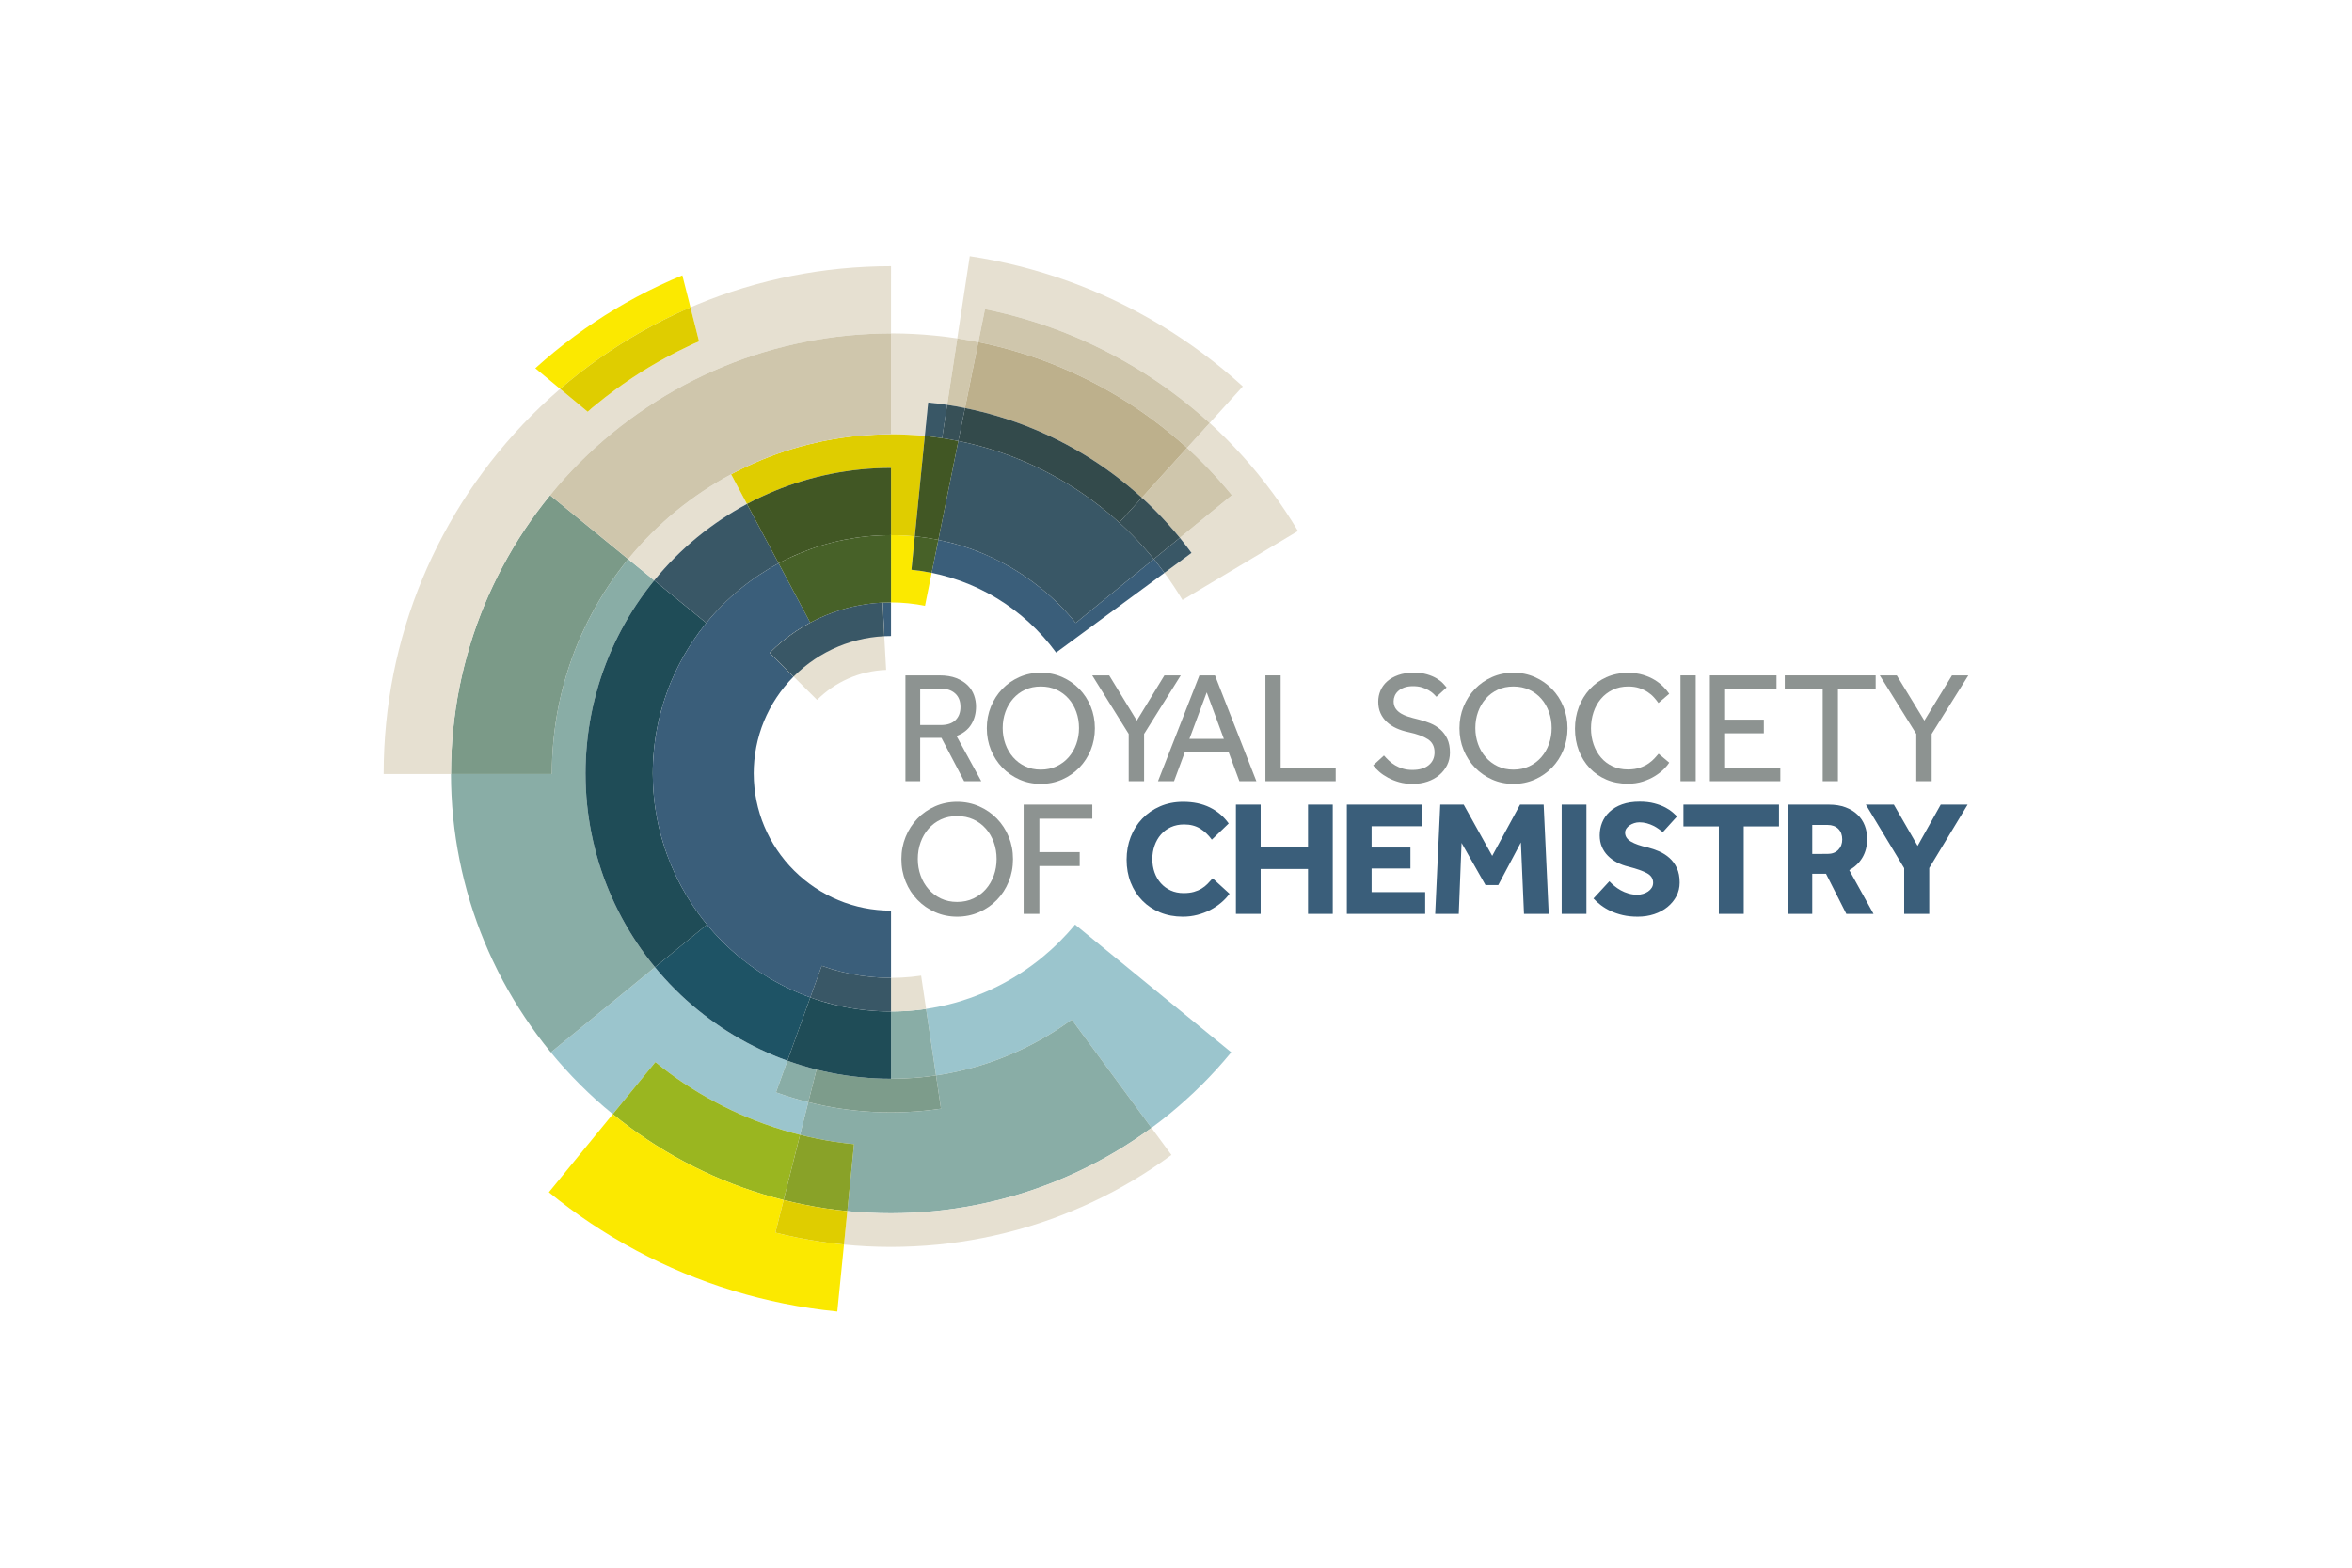 <?xml version="1.0" encoding="utf-8"?>
<!-- Generator: Adobe Illustrator 25.2.2, SVG Export Plug-In . SVG Version: 6.00 Build 0)  -->
<svg version="1.1" id="bfi_x5F_icon_xA0_Image_1_" xmlns="http://www.w3.org/2000/svg" xmlns:xlink="http://www.w3.org/1999/xlink"
	 x="0px" y="0px" width="900px" height="600px" viewBox="0 0 900 600" style="enable-background:new 0 0 900 600;"
	 xml:space="preserve">
<style type="text/css">
	.st0{fill:#FFFFFF;}
	.st1{fill:#FFFFFF;stroke:#D7D7D7;stroke-miterlimit:10;}
	.st2{clip-path:url(#SVGID_2_);fill:#9BC5CD;}
	.st3{clip-path:url(#SVGID_2_);fill:#89ADA6;}
	.st4{clip-path:url(#SVGID_2_);fill:#7D9C8B;}
	.st5{clip-path:url(#SVGID_2_);fill:#9AB620;}
	.st6{clip-path:url(#SVGID_2_);fill:#89A228;}
	.st7{clip-path:url(#SVGID_2_);fill:#1E5365;}
	.st8{clip-path:url(#SVGID_2_);fill:#1F4C57;}
	.st9{clip-path:url(#SVGID_2_);fill:#7B9A88;}
	.st10{clip-path:url(#SVGID_2_);fill:#3A5E7A;}
	.st11{clip-path:url(#SVGID_2_);fill:#FBE900;}
	.st12{clip-path:url(#SVGID_2_);fill:#E6E0D1;}
	.st13{clip-path:url(#SVGID_2_);fill:#DFCD00;}
	.st14{clip-path:url(#SVGID_2_);fill:#8D9391;}
	.st15{clip-path:url(#SVGID_2_);fill:#476128;}
	.st16{clip-path:url(#SVGID_2_);fill:#395766;}
	.st17{clip-path:url(#SVGID_2_);fill:#415724;}
	.st18{clip-path:url(#SVGID_2_);fill:#22484F;}
	.st19{clip-path:url(#SVGID_2_);fill:#CFC6AC;}
	.st20{clip-path:url(#SVGID_2_);fill:#C9B901;}
	.st21{clip-path:url(#SVGID_2_);fill:#97B5B4;}
	.st22{clip-path:url(#SVGID_2_);fill:#D0C7AC;}
	.st23{clip-path:url(#SVGID_2_);fill:#BDB08C;}
	.st24{clip-path:url(#SVGID_2_);fill:#375057;}
	.st25{clip-path:url(#SVGID_2_);fill:#334A4B;}
</style>
<rect class="st0" width="900" height="600"/>
<g>
	<defs>
		<rect id="SVGID_1_" x="146.823" y="98.047" width="606.353" height="403.906"/>
	</defs>
	<clipPath id="SVGID_2_">
		<use xlink:href="#SVGID_1_"  style="overflow:visible;"/>
	</clipPath>
	<path class="st2" d="M250.617,370.174h-0.002l-9.959,8.153l-9.962,8.149l-9.96,8.149l-9.957,8.148
		c1.725,2.104,3.5,4.163,5.326,6.178c1.921,2.122,3.896,4.197,5.924,6.22c1.924,1.919,3.897,3.794,5.912,5.619
		c2.132,1.929,4.317,3.795,6.544,5.618l8.148-9.96l8.148-9.962c1.782,1.458,3.599,2.87,5.452,4.241
		c1.816,1.34,3.661,2.64,5.538,3.894c1.91,1.28,3.857,2.512,5.831,3.7c2.085,1.254,4.207,2.446,6.358,3.593
		c2.031,1.08,4.088,2.116,6.173,3.1c1.973,0.931,3.967,1.824,5.988,2.668c2.119,0.881,4.265,1.715,6.437,2.499
		c2.284,0.824,4.599,1.586,6.933,2.294c2.196,0.669,4.414,1.285,6.654,1.845l3.144-12.481l0.002-0.002
		c-2.036-0.51-4.054-1.071-6.05-1.677c-2.128-0.646-4.229-1.338-6.309-2.086l4.375-12.105c-1.78-0.643-3.538-1.327-5.272-2.051
		c-1.657-0.688-3.293-1.419-4.91-2.184c-1.707-0.805-3.392-1.651-5.054-2.54c-1.764-0.936-3.502-1.915-5.209-2.94
		c-1.618-0.972-3.214-1.981-4.78-3.029c-1.539-1.029-3.048-2.091-4.537-3.189c-1.516-1.123-3.008-2.281-4.467-3.474
		c-1.547-1.262-3.065-2.556-4.544-3.892c-1.396-1.268-2.767-2.566-4.101-3.896c-1.409-1.404-2.781-2.841-4.116-4.315
		C253.045,373.063,251.814,371.632,250.617,370.174 M411.371,353.853c-0.988,1.202-2.009,2.376-3.055,3.525
		c-0.993,1.087-2.009,2.15-3.052,3.186c-1.098,1.093-2.227,2.156-3.379,3.193c-1.09,0.98-2.209,1.939-3.347,2.869
		c-1.205,0.982-2.436,1.929-3.692,2.849c-1.181,0.87-2.388,1.712-3.617,2.524c-1.197,0.797-2.415,1.563-3.656,2.303
		c-1.259,0.753-2.542,1.472-3.839,2.167c-1.37,0.729-2.76,1.419-4.171,2.078c-1.328,0.625-2.679,1.216-4.04,1.777
		c-1.289,0.526-2.59,1.032-3.91,1.503c-1.38,0.491-2.775,0.954-4.184,1.382c-1.484,0.449-2.98,0.858-4.493,1.233
		c-1.422,0.355-2.856,0.672-4.304,0.959c-1.409,0.277-2.827,0.525-4.259,0.737v0.002l1.902,12.732l1.903,12.727
		c1.835-0.267,3.653-0.588,5.462-0.943c1.858-0.368,3.695-0.778,5.52-1.231c1.941-0.479,3.865-1.008,5.765-1.583
		c1.811-0.549,3.602-1.142,5.375-1.779c1.689-0.599,3.359-1.249,5.013-1.928c1.749-0.718,3.478-1.479,5.18-2.279
		c1.811-0.847,3.596-1.735,5.352-2.671c1.667-0.888,3.308-1.814,4.927-2.781c1.591-0.948,3.154-1.932,4.693-2.953
		c1.571-1.048,3.12-2.128,4.638-3.244l7.629,10.367l7.628,10.364l7.631,10.365l7.628,10.362l0.002-0.003
		c2.316-1.704,4.592-3.458,6.818-5.276c2.106-1.722,4.169-3.491,6.188-5.313c2.128-1.918,4.213-3.881,6.241-5.904
		c1.924-1.919,3.807-3.886,5.635-5.896c1.934-2.125,3.81-4.304,5.637-6.528l-9.964-8.149l-9.96-8.148l-9.964-8.149l-9.959-8.148
		l-9.964-8.148L411.371,353.853"/>
	<path class="st3" d="M240.374,213.986c-1.328,1.628-2.614,3.285-3.863,4.978c-1.223,1.655-2.409,3.338-3.552,5.052
		c-1.163,1.745-2.289,3.52-3.371,5.324c-1.14,1.902-2.227,3.837-3.272,5.802c-0.983,1.851-1.924,3.729-2.822,5.634
		c-0.847,1.8-1.66,3.619-2.426,5.465c-0.803,1.936-1.563,3.894-2.273,5.877c-0.748,2.083-1.44,4.192-2.085,6.322
		c-0.604,2.004-1.161,4.028-1.672,6.074c-0.496,1.989-0.951,3.996-1.354,6.021c-0.408,2.051-0.771,4.119-1.079,6.202
		c-0.326,2.185-0.594,4.388-0.808,6.609c-0.201,2.081-0.358,4.171-0.46,6.277c-0.102,2.104-0.162,4.221-0.162,6.353l0.006,0.277
		H198.31h-12.868H172.57c0.006,2.739,0.076,5.457,0.209,8.161c0.143,2.89,0.356,5.762,0.643,8.609
		c0.274,2.723,0.62,5.422,1.02,8.102c0.398,2.65,0.867,5.274,1.385,7.882c0.531,2.679,1.134,5.334,1.792,7.966
		c0.698,2.797,1.464,5.572,2.303,8.318c0.797,2.608,1.66,5.19,2.58,7.744c0.876,2.436,1.817,4.842,2.801,7.226
		c1.042,2.52,2.143,5.009,3.303,7.464c1.231,2.606,2.516,5.179,3.875,7.712c1.288,2.399,2.631,4.764,4.03,7.093
		c1.374,2.287,2.802,4.54,4.281,6.756c1.51,2.263,3.073,4.49,4.689,6.674c1.709,2.313,3.47,4.589,5.294,6.81l0.002,0.003
		l9.957-8.148l9.96-8.151l9.962-8.149l9.959-8.151h0.002c0-0.003-0.002-0.003-0.002-0.003c-1.267-1.539-2.49-3.117-3.679-4.722
		c-1.119-1.515-2.206-3.06-3.254-4.633c-1.027-1.536-2.022-3.097-2.976-4.686c-0.972-1.615-1.903-3.257-2.801-4.923
		c-0.943-1.753-1.835-3.539-2.692-5.349c-0.803-1.702-1.57-3.429-2.294-5.179c-0.687-1.651-1.34-3.322-1.95-5.015
		c-0.64-1.77-1.241-3.562-1.793-5.375c-0.585-1.902-1.116-3.826-1.605-5.77c-0.458-1.827-0.875-3.669-1.247-5.528
		c-0.361-1.811-0.687-3.633-0.962-5.473c-0.282-1.861-0.523-3.732-0.716-5.624c-0.199-1.976-0.35-3.969-0.449-5.975
		c-0.096-1.877-0.139-3.766-0.144-5.668l-0.006-0.277c0-1.91,0.052-3.808,0.144-5.694c0.091-1.897,0.232-3.784,0.413-5.656
		c0.193-1.999,0.434-3.986,0.726-5.951c0.28-1.881,0.606-3.742,0.972-5.59c0.364-1.826,0.771-3.632,1.218-5.425
		c0.458-1.842,0.961-3.667,1.506-5.472c0.577-1.921,1.202-3.821,1.874-5.699c0.64-1.783,1.325-3.549,2.049-5.29
		c0.69-1.664,1.421-3.304,2.185-4.928c0.808-1.715,1.654-3.406,2.542-5.073c0.941-1.772,1.916-3.517,2.946-5.23
		c0.974-1.625,1.984-3.223,3.034-4.798c1.032-1.542,2.098-3.061,3.199-4.552c1.126-1.523,2.284-3.019,3.483-4.485L240.374,213.986"
		/>
	<path class="st3" d="M410.103,390.207c-1.519,1.116-3.066,2.197-4.639,3.243c-1.537,1.022-3.1,2.007-4.691,2.955
		c-1.618,0.967-3.261,1.892-4.926,2.78c-1.756,0.939-3.543,1.826-5.352,2.673c-1.704,0.8-3.431,1.561-5.18,2.279
		c-1.654,0.679-3.324,1.328-5.015,1.928c-1.774,0.635-3.564,1.229-5.375,1.779c-1.9,0.575-3.824,1.101-5.767,1.583
		c-1.824,0.454-3.661,0.863-5.519,1.231c-1.806,0.355-3.627,0.675-5.462,0.943l1.9,12.729c-2.062,0.306-4.14,0.567-6.233,0.774
		c-2.192,0.215-4.396,0.379-6.62,0.483c-2.08,0.099-4.173,0.16-6.278,0.16c-2.219,0-4.424-0.058-6.615-0.167
		c-2.101-0.105-4.187-0.269-6.264-0.473c-2.211-0.22-4.408-0.489-6.585-0.818c-2.081-0.314-4.142-0.679-6.188-1.09
		c-2.018-0.403-4.022-0.86-6.006-1.361l-0.003,0.003l-3.142,12.481c2.182,0.547,4.382,1.048,6.602,1.495
		c2.248,0.45,4.513,0.854,6.8,1.199c2.396,0.361,4.811,0.658,7.245,0.896l-1.28,12.81l-1.283,12.803
		c2.695,0.262,5.402,0.476,8.13,0.616c2.844,0.141,5.708,0.214,8.588,0.214c2.734,0,5.449-0.076,8.153-0.206
		c2.885-0.136,5.749-0.347,8.595-0.628c2.716-0.267,5.413-0.606,8.091-1.003c2.647-0.392,5.269-0.852,7.876-1.364
		c2.678-0.526,5.329-1.123,7.96-1.775c2.796-0.693,5.567-1.45,8.311-2.282c2.606-0.794,5.187-1.647,7.74-2.563
		c2.436-0.871,4.845-1.804,7.228-2.783c2.52-1.037,5.01-2.132,7.466-3.283c2.608-1.225,5.18-2.504,7.712-3.857
		c2.401-1.28,4.767-2.616,7.1-4.009c2.289-1.369,4.542-2.789,6.761-4.262c2.266-1.508,4.492-3.063,6.682-4.672l-7.628-10.362
		l-7.629-10.365l-7.629-10.365L410.103,390.207"/>
	<path class="st3" d="M301.306,405.969l-4.375,12.105c2.078,0.748,4.179,1.44,6.308,2.086c1.999,0.606,4.014,1.166,6.05,1.677
		l3.147-12.479c1.787,0.445,3.588,0.862,5.407,1.225c1.843,0.368,3.698,0.7,5.572,0.982c1.963,0.293,3.938,0.541,5.933,0.734
		c1.868,0.186,3.748,0.33,5.642,0.426c1.971,0.099,3.957,0.151,5.954,0.151c-1.997,0-3.983-0.052-5.954-0.151
		c-1.894-0.096-3.771-0.241-5.64-0.428c-1.994-0.193-3.972-0.439-5.933-0.735c-1.873-0.28-3.73-0.611-5.572-0.98
		c-1.821-0.363-3.62-0.778-5.409-1.225c-1.835-0.46-3.651-0.964-5.451-1.508C305.072,407.267,303.177,406.643,301.306,405.969
		 M354.373,386.138c-1.447,0.215-2.904,0.398-4.372,0.543c-1.537,0.151-3.087,0.264-4.647,0.337
		c-1.463,0.073-2.927,0.112-4.406,0.112v0.003v12.871v12.871c1.897,0,3.776-0.052,5.653-0.143c2-0.096,3.988-0.238,5.961-0.434
		c1.889-0.19,3.755-0.423,5.614-0.7h0.003l-1.905-12.727l-1.902-12.732V386.138"/>
	<path class="st4" d="M312.435,409.359l-3.146,12.477c1.983,0.499,3.985,0.954,6.006,1.361c2.044,0.411,4.106,0.776,6.186,1.089
		c2.179,0.33,4.375,0.599,6.586,0.816c2.077,0.204,4.163,0.368,6.264,0.475c2.19,0.11,4.395,0.165,6.614,0.165
		c2.107,0,4.199-0.058,6.278-0.159c2.222-0.104,4.427-0.266,6.622-0.483c2.093-0.206,4.169-0.47,6.233-0.773l-1.9-12.729h-0.003
		c-1.86,0.277-3.726,0.51-5.614,0.7c-1.975,0.194-3.96,0.337-5.959,0.432c-1.877,0.091-3.758,0.144-5.656,0.144
		c-1.997,0-3.983-0.053-5.956-0.151c-1.894-0.096-3.776-0.24-5.642-0.426c-1.994-0.194-3.97-0.441-5.933-0.735
		c-1.872-0.28-3.729-0.612-5.572-0.98C316.025,410.22,314.222,409.804,312.435,409.359"/>
	<path class="st5" d="M250.778,406.488l-8.148,9.96l-8.144,9.959c2.101,1.72,4.249,3.387,6.434,5.007
		c2.143,1.584,4.322,3.118,6.538,4.602c2.258,1.51,4.553,2.968,6.887,4.369c2.459,1.479,4.966,2.887,7.503,4.242
		c2.397,1.276,4.827,2.498,7.289,3.659c2.329,1.1,4.686,2.156,7.074,3.154c2.504,1.04,5.036,2.028,7.599,2.953
		c2.695,0.972,5.43,1.871,8.188,2.707c2.593,0.789,5.211,1.518,7.854,2.182l3.142-12.479l3.149-12.484
		c-2.239-0.56-4.456-1.176-6.653-1.845c-2.336-0.706-4.651-1.469-6.934-2.294c-2.171-0.781-4.317-1.615-6.436-2.499
		c-2.022-0.844-4.017-1.735-5.99-2.668c-2.085-0.983-4.142-2.017-6.172-3.097c-2.151-1.148-4.273-2.342-6.358-3.593
		c-1.976-1.187-3.92-2.42-5.833-3.7c-1.877-1.255-3.722-2.556-5.538-3.897C254.377,409.356,252.559,407.942,250.778,406.488"/>
	<path class="st6" d="M306.144,434.318L306.144,434.318l-3.149,12.484l-3.146,12.477h0.003c2.574,0.643,5.174,1.239,7.795,1.764
		c2.655,0.536,5.331,1.009,8.031,1.417c2.828,0.424,5.681,0.779,8.553,1.059l1.28-12.803l1.28-12.808
		c-2.431-0.236-4.846-0.536-7.242-0.897c-2.287-0.342-4.552-0.748-6.803-1.197C310.525,435.369,308.324,434.867,306.144,434.318"/>
	<path class="st7" d="M249.788,295.976v0.005l0.005,0.277c0.006,1.481,0.039,2.955,0.112,4.419c0.083,1.563,0.199,3.117,0.36,4.66
		c0.146,1.472,0.337,2.934,0.556,4.383c0.217,1.434,0.471,2.856,0.755,4.267c0.29,1.45,0.617,2.885,0.977,4.309
		c0.381,1.516,0.794,3.016,1.251,4.498c0.436,1.412,0.904,2.81,1.401,4.192c0.478,1.319,0.99,2.619,1.526,3.907
		c0.564,1.364,1.163,2.71,1.788,4.038c0.667,1.408,1.369,2.799,2.104,4.169c0.697,1.294,1.425,2.577,2.184,3.834
		c0.745,1.238,1.519,2.454,2.321,3.651c0.818,1.225,1.665,2.43,2.54,3.609c0.928,1.254,1.879,2.48,2.869,3.68l-9.96,8.151
		l-9.959,8.151c1.199,1.456,2.43,2.885,3.695,4.281c1.336,1.474,2.71,2.914,4.119,4.315c1.335,1.333,2.705,2.631,4.101,3.897
		c1.479,1.336,2.997,2.632,4.544,3.894c1.459,1.192,2.951,2.35,4.467,3.471c1.489,1.098,2.998,2.162,4.537,3.193
		c1.568,1.045,3.162,2.054,4.78,3.029c1.707,1.025,3.445,2,5.209,2.94c1.664,0.886,3.348,1.732,5.054,2.54
		c1.617,0.761,3.253,1.492,4.91,2.182c1.735,0.724,3.494,1.409,5.273,2.051l4.374-12.108l4.375-12.108l0.002-0.003
		c-1.388-0.496-2.757-1.032-4.111-1.594c-1.291-0.538-2.564-1.106-3.824-1.701c-1.331-0.625-2.645-1.286-3.939-1.976
		c-1.375-0.731-2.728-1.492-4.061-2.292c-1.262-0.756-2.503-1.542-3.727-2.357c-1.197-0.805-2.378-1.633-3.538-2.486
		c-1.182-0.875-2.342-1.777-3.483-2.707c-1.204-0.98-2.389-1.989-3.543-3.032c-1.09-0.985-2.156-1.997-3.196-3.036
		c-1.098-1.092-2.171-2.211-3.214-3.361c-0.986-1.087-1.95-2.2-2.885-3.338c-0.99-1.2-1.941-2.427-2.869-3.68
		c-0.875-1.179-1.722-2.384-2.54-3.609c-0.802-1.197-1.576-2.412-2.321-3.651c-0.758-1.257-1.487-2.537-2.184-3.834
		c-0.735-1.37-1.437-2.76-2.104-4.169c-0.625-1.328-1.225-2.674-1.788-4.035c-0.536-1.289-1.048-2.59-1.526-3.91
		c-0.497-1.382-0.965-2.778-1.401-4.19c-0.457-1.484-0.87-2.984-1.251-4.5c-0.36-1.421-0.687-2.857-0.977-4.309
		c-0.283-1.409-0.538-2.831-0.755-4.265c-0.219-1.451-0.41-2.912-0.556-4.385c-0.16-1.542-0.277-3.097-0.36-4.66
		c-0.073-1.463-0.105-2.938-0.112-4.419L249.788,295.976"/>
	<path class="st8" d="M250.337,222.134L250.337,222.134c-1.197,1.466-2.355,2.963-3.483,4.485c-1.1,1.49-2.167,3.01-3.199,4.552
		c-1.05,1.573-2.059,3.173-3.034,4.798c-1.029,1.714-2.005,3.458-2.946,5.227c-0.888,1.67-1.733,3.361-2.541,5.075
		c-0.763,1.625-1.495,3.264-2.185,4.926c-0.724,1.745-1.408,3.51-2.047,5.294c-0.674,1.877-1.297,3.777-1.876,5.699
		c-0.544,1.804-1.048,3.627-1.505,5.472c-0.449,1.793-0.855,3.599-1.218,5.425c-0.368,1.848-0.693,3.709-0.972,5.59
		c-0.293,1.966-0.535,3.952-0.727,5.951c-0.181,1.873-0.322,3.756-0.413,5.656c-0.091,1.887-0.144,3.784-0.144,5.695l0.006,0.275
		c0.005,1.9,0.049,3.79,0.144,5.668c0.099,2.007,0.249,3.999,0.449,5.975c0.193,1.889,0.434,3.763,0.716,5.624
		c0.277,1.84,0.603,3.662,0.962,5.473c0.373,1.858,0.789,3.7,1.247,5.528c0.489,1.944,1.02,3.868,1.605,5.77
		c0.554,1.811,1.153,3.604,1.793,5.375c0.611,1.69,1.265,3.361,1.95,5.013c0.724,1.749,1.49,3.478,2.294,5.18
		c0.857,1.809,1.749,3.594,2.692,5.35c0.897,1.664,1.829,3.304,2.801,4.921c0.954,1.589,1.949,3.151,2.976,4.688
		c1.048,1.571,2.135,3.115,3.256,4.631c1.189,1.605,2.41,3.181,3.677,4.722c0,0,0.002,0,0.002,0.003l9.962-8.151l9.96-8.151
		c-0.991-1.2-1.942-2.427-2.87-3.68c-0.876-1.179-1.723-2.384-2.541-3.609c-0.799-1.197-1.576-2.414-2.321-3.651
		c-0.756-1.257-1.487-2.537-2.184-3.834c-0.735-1.37-1.435-2.76-2.101-4.169c-0.627-1.328-1.226-2.674-1.792-4.035
		c-0.536-1.289-1.045-2.592-1.523-3.91c-0.501-1.382-0.969-2.78-1.403-4.192c-0.455-1.482-0.871-2.982-1.252-4.498
		c-0.36-1.421-0.687-2.859-0.977-4.309c-0.283-1.409-0.536-2.831-0.755-4.267c-0.217-1.45-0.408-2.911-0.556-4.383
		c-0.16-1.544-0.277-3.097-0.36-4.66c-0.073-1.464-0.105-2.938-0.112-4.419l-0.005-0.277v-0.005c0-1.469,0.042-2.929,0.109-4.378
		c0.071-1.482,0.181-2.95,0.321-4.412c0.151-1.56,0.337-3.107,0.565-4.641c0.214-1.466,0.468-2.921,0.755-4.361
		c0.279-1.422,0.599-2.833,0.944-4.231c0.356-1.438,0.748-2.857,1.174-4.265c0.449-1.502,0.931-2.985,1.459-4.446
		c0.497-1.393,1.032-2.771,1.591-4.132c0.543-1.294,1.108-2.577,1.706-3.842c0.627-1.335,1.288-2.66,1.981-3.962
		c0.731-1.378,1.495-2.741,2.295-4.077c0.756-1.267,1.549-2.516,2.365-3.745c0.803-1.202,1.634-2.386,2.493-3.551
		c0.878-1.189,1.783-2.355,2.715-3.502l-9.96-8.146L250.337,222.134"/>
	<path class="st8" d="M310.055,381.751v0.002l-4.377,12.11l-4.374,12.105c1.871,0.675,3.766,1.297,5.679,1.881
		c1.8,0.544,3.619,1.05,5.451,1.51c1.79,0.447,3.59,0.859,5.409,1.221c1.845,0.371,3.7,0.703,5.574,0.983
		c1.962,0.296,3.938,0.541,5.933,0.735c1.868,0.186,3.745,0.33,5.639,0.424c1.973,0.1,3.959,0.154,5.956,0.154h0.002v-12.873
		v-12.869v-0.003c-1.557,0-3.104-0.042-4.641-0.117c-1.476-0.073-2.94-0.188-4.396-0.332c-1.552-0.152-3.091-0.343-4.623-0.573
		c-1.459-0.219-2.904-0.476-4.341-0.765c-1.417-0.283-2.823-0.604-4.216-0.954c-1.43-0.358-2.844-0.748-4.246-1.176
		C312.99,382.763,311.511,382.276,310.055,381.751"/>
	<path class="st9" d="M210.491,189.543L210.491,189.543c-1.722,2.111-3.397,4.262-5.017,6.457c-1.586,2.145-3.121,4.33-4.61,6.551
		c-1.511,2.263-2.969,4.565-4.372,6.905c-1.484,2.467-2.893,4.979-4.249,7.526c-1.278,2.401-2.503,4.835-3.664,7.304
		c-1.101,2.336-2.158,4.699-3.154,7.092c-1.043,2.511-2.028,5.051-2.953,7.618c-0.97,2.703-1.869,5.441-2.702,8.206
		c-0.787,2.598-1.515,5.224-2.175,7.877c-0.645,2.582-1.238,5.185-1.761,7.811c-0.531,2.663-1.003,5.344-1.406,8.047
		c-0.423,2.835-0.773,5.692-1.05,8.574c-0.262,2.699-0.471,5.413-0.604,8.144c-0.134,2.757-0.207,5.532-0.207,8.323l0.003,0.277
		v0.002h12.871h12.869h12.869l-0.006-0.277c0-2.132,0.06-4.247,0.162-6.353c0.102-2.109,0.259-4.199,0.46-6.277
		c0.215-2.221,0.483-4.424,0.808-6.609c0.308-2.086,0.671-4.152,1.079-6.202c0.405-2.028,0.859-4.033,1.354-6.024
		c0.51-2.043,1.067-4.067,1.672-6.071c0.645-2.132,1.336-4.241,2.085-6.325c0.709-1.981,1.469-3.938,2.273-5.875
		c0.766-1.845,1.579-3.664,2.426-5.467c0.897-1.903,1.838-3.779,2.822-5.632c1.045-1.963,2.132-3.9,3.272-5.801
		c1.082-1.804,2.206-3.58,3.371-5.324c1.145-1.714,2.329-3.398,3.552-5.052c1.249-1.693,2.535-3.353,3.863-4.978l-9.959-8.153
		l-9.96-8.144L210.491,189.543"/>
	<path class="st10" d="M340.944,230.56L340.944,230.56c-1.067,0-2.125,0.031-3.18,0.083l0.622,12.855
		c0.849-0.04,1.701-0.065,2.559-0.065h0.003v-12.869v-0.003h-0.003 M310.042,238.311l-6.055-11.357l-6.053-11.352 M297.934,215.603
		c-1.306,0.698-2.59,1.425-3.857,2.187c-1.242,0.748-2.464,1.521-3.666,2.328c-1.234,0.821-2.441,1.667-3.63,2.546
		c-1.255,0.93-2.49,1.885-3.696,2.878c-1.144,0.941-2.258,1.903-3.353,2.893c-1.153,1.048-2.277,2.124-3.376,3.227
		c-1.043,1.046-2.059,2.119-3.048,3.214c-1.048,1.158-2.059,2.347-3.048,3.559c-0.93,1.144-1.834,2.311-2.713,3.5
		c-0.858,1.161-1.688,2.349-2.495,3.552c-0.816,1.228-1.607,2.475-2.365,3.745c-0.799,1.335-1.565,2.699-2.295,4.077
		c-0.693,1.302-1.353,2.622-1.981,3.962c-0.596,1.265-1.163,2.545-1.704,3.842c-0.562,1.357-1.093,2.737-1.591,4.129
		c-0.528,1.464-1.012,2.945-1.461,4.446c-0.423,1.408-0.813,2.83-1.171,4.267c-0.348,1.4-0.667,2.809-0.948,4.233
		c-0.287,1.44-0.536,2.895-0.753,4.359c-0.228,1.536-0.415,3.083-0.567,4.641c-0.138,1.464-0.246,2.932-0.319,4.412
		c-0.066,1.448-0.109,2.908-0.109,4.375l0.005,0.277c0.008,1.48,0.037,2.956,0.113,4.419c0.081,1.563,0.196,3.12,0.358,4.66
		c0.146,1.472,0.337,2.934,0.557,4.385c0.215,1.434,0.473,2.856,0.753,4.267c0.288,1.45,0.619,2.886,0.977,4.307
		c0.381,1.518,0.795,3.018,1.254,4.501c0.432,1.411,0.901,2.807,1.401,4.189c0.476,1.32,0.985,2.623,1.523,3.91
		c0.567,1.362,1.163,2.708,1.79,4.037c0.666,1.409,1.366,2.801,2.101,4.168c0.701,1.297,1.427,2.577,2.185,3.836
		c0.748,1.238,1.521,2.456,2.321,3.653c0.818,1.221,1.665,2.426,2.543,3.609c0.925,1.25,1.877,2.48,2.867,3.68
		c0.933,1.135,1.897,2.248,2.885,3.335c1.04,1.15,2.114,2.269,3.212,3.361c1.043,1.038,2.106,2.051,3.199,3.036
		c1.152,1.043,2.336,2.052,3.543,3.034c1.135,0.93,2.3,1.83,3.479,2.705c1.161,0.857,2.341,1.685,3.539,2.486
		c1.221,0.815,2.464,1.602,3.726,2.357c1.333,0.8,2.686,1.561,4.061,2.295c1.297,0.688,2.608,1.348,3.941,1.975
		c1.262,0.594,2.532,1.165,3.826,1.702c1.353,0.562,2.72,1.095,4.108,1.592l4.374-12.103c1.252,0.45,2.519,0.867,3.802,1.255
		c1.203,0.364,2.42,0.7,3.646,1.008c1.195,0.301,2.399,0.577,3.617,0.818c1.233,0.249,2.475,0.47,3.729,0.658
		c1.312,0.196,2.634,0.358,3.967,0.491c1.249,0.122,2.509,0.219,3.776,0.284c1.319,0.066,2.645,0.102,3.98,0.102h0.003v-12.869
		v-12.871h-0.003c-0.894,0-1.785-0.024-2.665-0.068c-0.849-0.042-1.693-0.107-2.532-0.191c-0.889-0.087-1.777-0.194-2.656-0.327
		c-0.841-0.126-1.672-0.274-2.499-0.437c-0.815-0.162-1.623-0.347-2.425-0.548c-0.821-0.206-1.636-0.432-2.441-0.675
		c-0.862-0.259-1.711-0.538-2.55-0.841c-0.799-0.287-1.584-0.591-2.363-0.915c-0.745-0.309-1.476-0.635-2.201-0.977
		c-0.766-0.358-1.523-0.737-2.269-1.132c-0.79-0.424-1.571-0.86-2.336-1.319c-0.726-0.434-1.443-0.884-2.145-1.354
		c-0.692-0.462-1.37-0.936-2.038-1.429c-0.682-0.501-1.351-1.02-2.005-1.552c-0.698-0.567-1.377-1.145-2.041-1.745
		c-0.63-0.567-1.247-1.147-1.845-1.743c-0.633-0.629-1.25-1.27-1.853-1.931c-0.572-0.624-1.124-1.263-1.665-1.916
		c-0.57-0.692-1.119-1.395-1.655-2.115c-0.505-0.679-0.995-1.372-1.466-2.073c-0.463-0.688-0.91-1.391-1.341-2.101
		c-0.437-0.724-0.86-1.459-1.262-2.206c-0.423-0.787-0.829-1.589-1.216-2.399c-0.363-0.765-0.708-1.539-1.035-2.323
		c-0.308-0.742-0.607-1.49-0.884-2.25c-0.287-0.794-0.56-1.599-0.81-2.414c-0.266-0.852-0.507-1.717-0.729-2.587
		c-0.207-0.823-0.398-1.651-0.567-2.485c-0.164-0.813-0.311-1.631-0.441-2.457c-0.126-0.834-0.235-1.678-0.321-2.524
		c-0.096-0.891-0.164-1.785-0.211-2.686c-0.045-0.844-0.066-1.694-0.07-2.55l-0.01-0.275c0-0.808,0.028-1.608,0.062-2.409
		c0.039-0.854,0.1-1.701,0.178-2.543c0.086-0.899,0.19-1.793,0.319-2.676c0.123-0.846,0.267-1.685,0.431-2.516
		c0.159-0.821,0.342-1.633,0.541-2.441c0.202-0.829,0.424-1.651,0.671-2.465c0.256-0.863,0.533-1.72,0.834-2.566
		c0.285-0.803,0.593-1.599,0.917-2.384c0.308-0.748,0.635-1.487,0.977-2.218c0.36-0.776,0.742-1.537,1.137-2.287
		c0.421-0.797,0.859-1.584,1.32-2.358c0.437-0.73,0.893-1.453,1.364-2.162c0.462-0.697,0.938-1.38,1.435-2.052
		c0.504-0.687,1.024-1.362,1.56-2.025c0.572-0.7,1.157-1.385,1.756-2.056c0.572-0.633,1.155-1.254,1.758-1.858l-9.099-9.1
		c0.786-0.795,1.591-1.57,2.42-2.32c0.786-0.713,1.587-1.409,2.409-2.083c0.865-0.714,1.751-1.399,2.653-2.068
		c0.854-0.632,1.72-1.242,2.605-1.83c0.863-0.578,1.74-1.137,2.634-1.675c0.909-0.546,1.834-1.071,2.768-1.574"/>
	<path class="st11" d="M340.947,204.823v12.868v12.869c1.127,0,2.243,0.031,3.356,0.087c1.063,0.052,2.124,0.136,3.173,0.241
		c1.124,0.11,2.24,0.249,3.343,0.416c1.056,0.159,2.101,0.345,3.134,0.557l2.551-12.618v-0.002
		c-1.236-0.249-2.486-0.473-3.745-0.664c-1.323-0.199-2.656-0.364-4.001-0.497l1.281-12.806c-1.466-0.143-2.937-0.259-4.421-0.332
		C344.073,204.865,342.517,204.823,340.947,204.823"/>
	<path class="st12" d="M279.759,181.528c-1.855,0.996-3.683,2.03-5.481,3.11c-1.769,1.063-3.507,2.166-5.221,3.306
		c-1.751,1.169-3.471,2.376-5.159,3.624c-1.788,1.322-3.544,2.682-5.263,4.09c-1.625,1.335-3.217,2.705-4.772,4.118
		c-1.644,1.485-3.249,3.014-4.809,4.581c-1.484,1.489-2.932,3.013-4.341,4.573c-1.49,1.644-2.932,3.337-4.338,5.057v0.002
		l9.964,8.148c1.265-1.552,2.563-3.076,3.907-4.558c1.268-1.404,2.572-2.78,3.907-4.119c1.409-1.412,2.854-2.789,4.333-4.129
		c1.403-1.27,2.836-2.507,4.302-3.711c1.544-1.268,3.128-2.495,4.74-3.685c1.521-1.126,3.07-2.213,4.647-3.264
		c1.544-1.03,3.108-2.023,4.706-2.98c1.62-0.973,3.267-1.907,4.939-2.802v-0.003L279.759,181.528 M340.947,127.599L340.947,127.599
		v12.869v12.871v12.868c2.227,0,4.443,0.06,6.641,0.17c2.111,0.105,4.203,0.272,6.288,0.473h0.005l1.28-12.803
		c2.443,0.241,4.869,0.543,7.273,0.906l1.936-12.725l1.934-12.725c-2.838-0.426-5.699-0.781-8.583-1.066
		c-2.703-0.266-5.418-0.481-8.154-0.616C346.712,127.672,343.84,127.599,340.947,127.599"/>
	<path class="st13" d="M340.947,166.208L340.947,166.208c-2.114,0-4.215,0.06-6.306,0.162c-1.738,0.081-3.466,0.199-5.187,0.35
		c-0.489,0.042-0.978,0.087-1.468,0.138c-2.101,0.207-4.186,0.471-6.257,0.779c-2.046,0.301-4.074,0.659-6.089,1.058
		c-0.504,0.099-1.008,0.201-1.508,0.308c-1.558,0.33-3.105,0.684-4.644,1.067c-0.828,0.206-1.654,0.42-2.478,0.641
		c-0.049,0.013-0.094,0.024-0.143,0.037c-0.005,0.003-0.011,0.005-0.016,0.006c-0.199,0.053-0.394,0.107-0.591,0.16
		c-0.006,0.002-0.011,0.005-0.018,0.005c-0.044,0.013-0.092,0.026-0.134,0.039c-1.02,0.282-2.038,0.577-3.047,0.884
		c-2.017,0.616-4.012,1.28-5.987,1.988c-1.882,0.677-3.742,1.399-5.584,2.159c-1.949,0.805-3.87,1.654-5.768,2.548
		c-2.017,0.949-4.004,1.942-5.959,2.989c0,0-0.002,0.002-0.005,0.002l6.06,11.357v0.002v-0.002c1.762-0.943,3.556-1.84,5.37-2.695
		c1.714-0.805,3.442-1.57,5.198-2.295c1.66-0.684,3.334-1.335,5.033-1.944c1.777-0.641,3.575-1.238,5.392-1.793
		c1.91-0.583,3.839-1.111,5.791-1.599c1.832-0.457,3.682-0.87,5.548-1.239c1.813-0.36,3.641-0.68,5.488-0.956
		c1.863-0.275,3.743-0.513,5.639-0.701c1.979-0.196,3.98-0.343,5.992-0.437c1.882-0.091,3.773-0.144,5.679-0.144v12.869v12.869
		v0.003c1.57,0,3.126,0.042,4.673,0.12c1.484,0.073,2.955,0.19,4.421,0.334v-0.002l1.281-12.806l1.28-12.808l1.28-12.806v-0.002
		h-0.005c-2.085-0.204-4.178-0.368-6.288-0.476C345.39,166.267,343.174,166.208,340.947,166.208"/>
	<path class="st12" d="M440.619,431.663c-2.187,1.612-4.414,3.167-6.682,4.672c-2.219,1.472-4.471,2.893-6.761,4.262
		c-2.333,1.393-4.696,2.733-7.096,4.012c-2.535,1.351-5.107,2.631-7.715,3.854c-2.456,1.152-4.942,2.25-7.464,3.283
		c-2.383,0.982-4.791,1.913-7.229,2.784c-2.553,0.914-5.133,1.769-7.741,2.561c-2.741,0.833-5.514,1.589-8.31,2.284
		c-2.631,0.654-5.285,1.247-7.961,1.774c-2.601,0.513-5.227,0.975-7.874,1.367c-2.676,0.394-5.375,0.734-8.091,1.003
		c-2.846,0.28-5.713,0.489-8.595,0.628c-2.703,0.126-5.42,0.206-8.153,0.206c-2.88,0-5.742-0.074-8.588-0.217
		c-2.728-0.139-5.434-0.35-8.13-0.612v0.002l-1.28,12.808c2.903,0.285,5.817,0.513,8.752,0.663c3.063,0.154,6.147,0.232,9.246,0.232
		c2.945,0,5.867-0.081,8.775-0.222c3.104-0.146,6.193-0.369,9.254-0.672c2.927-0.29,5.828-0.658,8.713-1.08
		c2.844-0.426,5.674-0.923,8.475-1.472c2.882-0.569,5.739-1.205,8.57-1.911c3.013-0.748,5.997-1.565,8.946-2.459
		c2.806-0.852,5.587-1.774,8.331-2.754c2.626-0.939,5.217-1.947,7.785-3.003c2.712-1.111,5.394-2.29,8.034-3.531
		c2.807-1.32,5.58-2.699,8.303-4.152c2.585-1.382,5.132-2.82,7.641-4.317c2.464-1.474,4.89-3.005,7.276-4.592
		c2.444-1.62,4.845-3.295,7.2-5.028L440.619,431.663"/>
	<path class="st12" d="M352.473,373.409c-1.244,0.183-2.493,0.34-3.755,0.465c-1.32,0.131-2.653,0.228-3.988,0.292
		c-1.252,0.058-2.516,0.096-3.784,0.096v12.868c1.479,0,2.945-0.039,4.406-0.113c1.562-0.073,3.108-0.183,4.651-0.335
		c1.464-0.144,2.924-0.329,4.37-0.543L352.473,373.409"/>
	<path class="st14" d="M346.464,258.493h12.931c2.59,0,4.778,0.356,6.559,1.063c1.782,0.71,3.225,1.618,4.341,2.733
		c1.111,1.114,1.919,2.379,2.43,3.795c0.502,1.416,0.758,2.854,0.758,4.31c0,2.592-0.607,4.879-1.822,6.863
		c-1.215,1.981-3.097,3.458-5.645,4.432l9.469,17.303h-6.555l-8.684-16.574h-8.136v16.574h-5.645V258.493z M359.883,277.498
		c2.548,0,4.463-0.627,5.739-1.884c1.273-1.254,1.91-2.934,1.91-5.038c0-2.227-0.685-3.957-2.065-5.192
		c-1.377-1.236-3.279-1.853-5.705-1.853h-7.652v13.966H359.883z"/>
	<path class="st14" d="M398.255,300.023c-2.914,0-5.626-0.556-8.135-1.668c-2.512-1.114-4.696-2.632-6.56-4.555
		c-1.86-1.921-3.316-4.177-4.37-6.768c-1.053-2.59-1.578-5.365-1.578-8.318c0-2.956,0.525-5.72,1.578-8.29
		c1.055-2.571,2.499-4.817,4.343-6.738c1.842-1.923,4.025-3.44,6.557-4.555c2.527-1.111,5.251-1.668,8.165-1.668
		c2.914,0,5.635,0.557,8.165,1.668c2.529,1.114,4.725,2.632,6.588,4.555c1.861,1.921,3.317,4.168,4.374,6.738
		c1.05,2.571,1.578,5.334,1.578,8.29c0,2.953-0.528,5.728-1.578,8.318c-1.056,2.59-2.512,4.846-4.374,6.768
		c-1.863,1.923-4.059,3.441-6.588,4.555C403.89,299.468,401.169,300.023,398.255,300.023 M398.255,294.56
		c2.227,0,4.237-0.424,6.042-1.275c1.798-0.85,3.337-2.002,4.613-3.462c1.276-1.456,2.256-3.147,2.945-5.07
		c0.687-1.921,1.032-3.956,1.032-6.103c0-2.184-0.345-4.237-1.032-6.162c-0.688-1.921-1.668-3.612-2.945-5.07
		c-1.276-1.456-2.815-2.598-4.613-3.429c-1.804-0.831-3.815-1.244-6.042-1.244s-4.229,0.413-6.011,1.244
		c-1.782,0.831-3.308,1.973-4.582,3.429c-1.276,1.458-2.258,3.149-2.945,5.07c-0.688,1.924-1.033,3.978-1.033,6.162
		c0,2.148,0.345,4.182,1.033,6.103c0.687,1.923,1.668,3.614,2.945,5.07c1.275,1.459,2.801,2.611,4.582,3.462
		C394.026,294.135,396.028,294.56,398.255,294.56"/>
	<polygon class="st14" points="431.902,280.897 417.939,258.493 424.434,258.493 435.002,275.796 445.566,258.493 451.819,258.493 
		437.791,280.897 437.791,298.992 431.902,298.992 	"/>
	<path class="st14" d="M458.958,258.493h5.951l15.848,40.499h-6.499l-4.187-11.292h-16.636l-4.189,11.292h-6.133L458.958,258.493z
		 M468.307,282.78l-6.555-17.789l-6.615,17.789H468.307z"/>
	<polygon class="st14" points="484.216,258.493 490.046,258.493 490.046,293.831 511.111,293.831 511.111,298.992 484.216,298.992 	
		"/>
	<path class="st14" d="M529.573,289.156c0.562,0.646,1.202,1.306,1.911,1.973c0.706,0.666,1.505,1.267,2.394,1.792
		c0.893,0.526,1.887,0.951,2.976,1.275c1.095,0.326,2.287,0.484,3.585,0.484c2.673,0,4.759-0.606,6.253-1.819
		c1.497-1.216,2.245-2.854,2.245-4.919c0-2.226-0.847-3.896-2.546-5.01c-1.699-1.11-4.15-2.013-7.347-2.7
		c-1.743-0.364-3.321-0.871-4.733-1.518c-1.421-0.65-2.644-1.458-3.675-2.43c-1.03-0.972-1.832-2.096-2.399-3.371
		c-0.569-1.273-0.849-2.721-0.849-4.339c0-1.497,0.28-2.914,0.849-4.252c0.567-1.335,1.416-2.508,2.55-3.52
		c1.132-1.011,2.55-1.822,4.25-2.428c1.698-0.609,3.662-0.91,5.89-0.91c1.983,0,3.693,0.211,5.132,0.635
		c1.437,0.426,2.66,0.941,3.672,1.549c1.012,0.609,1.821,1.234,2.43,1.884c0.606,0.646,1.074,1.173,1.396,1.578l-3.888,3.583
		c-0.241-0.283-0.604-0.658-1.093-1.124c-0.484-0.465-1.103-0.92-1.851-1.364c-0.748-0.447-1.62-0.821-2.611-1.126
		c-0.99-0.303-2.135-0.455-3.428-0.455c-1.297,0-2.409,0.172-3.338,0.518c-0.935,0.342-1.701,0.787-2.31,1.335
		c-0.607,0.546-1.051,1.161-1.338,1.85c-0.28,0.69-0.423,1.378-0.423,2.067c0,1.011,0.214,1.871,0.637,2.579
		c0.426,0.708,1.042,1.335,1.855,1.882c0.808,0.546,1.806,1.011,3.005,1.396c1.192,0.384,2.561,0.76,4.095,1.123
		c1.502,0.363,2.967,0.839,4.403,1.429c1.437,0.588,2.725,1.377,3.857,2.367c1.132,0.995,2.031,2.208,2.703,3.645
		c0.666,1.437,0.998,3.188,0.998,5.251c0,1.74-0.363,3.34-1.09,4.798c-0.731,1.456-1.728,2.721-3.003,3.794
		c-1.278,1.072-2.786,1.903-4.524,2.49c-1.741,0.585-3.624,0.878-5.647,0.878c-1.903,0-3.633-0.22-5.195-0.667
		c-1.557-0.444-2.976-1.011-4.247-1.699c-1.275-0.688-2.391-1.445-3.342-2.276c-0.951-0.828-1.73-1.649-2.334-2.459L529.573,289.156
		z"/>
	<path class="st14" d="M579.115,300.023c-2.914,0-5.63-0.556-8.138-1.668c-2.509-1.114-4.697-2.632-6.557-4.555
		c-1.863-1.921-3.321-4.177-4.37-6.768c-1.056-2.59-1.578-5.365-1.578-8.318c0-2.956,0.522-5.72,1.578-8.29
		c1.05-2.571,2.499-4.817,4.343-6.738c1.842-1.923,4.025-3.44,6.555-4.555c2.529-1.111,5.253-1.668,8.167-1.668
		c2.909,0,5.635,0.557,8.166,1.668c2.529,1.114,4.725,2.632,6.585,4.555c1.864,1.921,3.321,4.168,4.372,6.738
		c1.055,2.571,1.579,5.334,1.579,8.29c0,2.953-0.525,5.728-1.579,8.318c-1.051,2.59-2.507,4.846-4.372,6.768
		c-1.86,1.923-4.056,3.441-6.585,4.555C584.751,299.468,582.025,300.023,579.115,300.023 M579.115,294.56
		c2.222,0,4.237-0.424,6.042-1.275c1.798-0.85,3.337-2.002,4.613-3.462c1.276-1.456,2.252-3.147,2.945-5.07
		c0.687-1.921,1.029-3.956,1.029-6.103c0-2.184-0.342-4.237-1.029-6.162c-0.693-1.921-1.668-3.612-2.945-5.07
		c-1.276-1.456-2.815-2.598-4.613-3.429c-1.804-0.831-3.82-1.244-6.042-1.244c-2.227,0-4.233,0.413-6.011,1.244
		c-1.782,0.831-3.312,1.973-4.587,3.429c-1.271,1.458-2.253,3.149-2.945,5.07c-0.688,1.924-1.029,3.978-1.029,6.162
		c0,2.148,0.34,4.182,1.029,6.103c0.692,1.923,1.673,3.614,2.945,5.07c1.275,1.459,2.806,2.611,4.587,3.462
		C574.883,294.135,576.888,294.56,579.115,294.56"/>
	<path class="st14" d="M638.733,291.887c-0.445,0.729-1.134,1.558-2.064,2.491c-0.935,0.931-2.06,1.811-3.398,2.639
		c-1.335,0.831-2.877,1.529-4.613,2.096c-1.743,0.567-3.667,0.849-5.768,0.849c-2.998,0-5.729-0.525-8.198-1.576
		c-2.472-1.053-4.594-2.52-6.374-4.404c-1.783-1.879-3.172-4.106-4.161-6.677c-0.99-2.569-1.487-5.375-1.487-8.408
		c0-2.956,0.497-5.728,1.487-8.319c0.99-2.59,2.378-4.856,4.161-6.8c1.78-1.945,3.917-3.473,6.401-4.586
		c2.491-1.111,5.255-1.667,8.29-1.667c2.145,0,4.069,0.262,5.77,0.787c1.698,0.528,3.186,1.184,4.463,1.973
		c1.272,0.79,2.365,1.649,3.277,2.582c0.909,0.93,1.647,1.819,2.214,2.669l-4.124,3.523c-0.491-0.688-1.066-1.406-1.735-2.158
		c-0.666-0.748-1.468-1.425-2.397-2.035c-0.931-0.606-2.005-1.111-3.217-1.516c-1.213-0.403-2.609-0.606-4.189-0.606
		c-2.227,0-4.22,0.424-5.98,1.275c-1.759,0.847-3.261,2.004-4.493,3.46c-1.236,1.458-2.175,3.157-2.823,5.099
		c-0.65,1.942-0.974,4.009-0.974,6.194c0,2.185,0.339,4.241,1.004,6.162c0.664,1.924,1.607,3.594,2.823,5.01
		c1.215,1.417,2.689,2.532,4.432,3.338c1.738,0.811,3.68,1.216,5.83,1.216c1.821,0,3.39-0.235,4.706-0.7
		c1.312-0.465,2.423-1.024,3.339-1.67c0.912-0.646,1.66-1.304,2.247-1.971c0.585-0.669,1.08-1.225,1.487-1.67L638.733,291.887z"/>
	<rect x="643.043" y="258.493" class="st14" width="5.83" height="40.499"/>
	<polygon class="st14" points="654.287,258.493 679.788,258.493 679.788,263.654 660.117,263.654 660.117,275.433 674.93,275.433 
		674.93,280.656 660.117,280.656 660.117,293.771 681.244,293.771 681.244,298.992 654.287,298.992 	"/>
	<polygon class="st14" points="697.456,263.594 682.942,263.594 682.942,258.493 717.731,258.493 717.731,263.594 703.286,263.594 
		703.286,298.992 697.456,298.992 	"/>
	<polygon class="st14" points="733.265,280.897 719.3,258.493 725.797,258.493 736.36,275.796 746.925,258.493 753.177,258.493 
		739.154,280.897 739.154,298.992 733.265,298.992 	"/>
	<path class="st14" d="M366.244,350.837c-3.01,0-5.812-0.575-8.404-1.725c-2.593-1.148-4.85-2.716-6.771-4.702
		c-1.924-1.986-3.429-4.317-4.519-6.994c-1.085-2.674-1.63-5.537-1.63-8.59c0-3.05,0.544-5.904,1.63-8.559
		c1.09-2.652,2.582-4.973,4.485-6.959c1.902-1.986,4.161-3.554,6.771-4.702c2.613-1.152,5.428-1.727,8.438-1.727
		c3.008,0,5.82,0.575,8.433,1.727c2.611,1.148,4.881,2.716,6.803,4.702c1.924,1.986,3.431,4.307,4.514,6.959
		c1.087,2.655,1.633,5.509,1.633,8.559c0,3.053-0.546,5.916-1.633,8.59c-1.084,2.678-2.59,5.008-4.514,6.994
		c-1.923,1.986-4.192,3.554-6.803,4.702C372.064,350.262,369.252,350.837,366.244,350.837 M366.244,345.194
		c2.295,0,4.377-0.439,6.236-1.317c1.863-0.876,3.45-2.069,4.769-3.573c1.319-1.506,2.329-3.253,3.039-5.237
		c0.714-1.986,1.069-4.087,1.069-6.303c0-2.256-0.355-4.377-1.069-6.366c-0.709-1.983-1.72-3.727-3.039-5.234
		c-1.319-1.505-2.906-2.687-4.769-3.544c-1.86-0.855-3.941-1.286-6.236-1.286c-2.3,0-4.37,0.431-6.21,1.286
		c-1.84,0.857-3.416,2.039-4.733,3.544c-1.315,1.506-2.331,3.251-3.04,5.234c-0.713,1.989-1.067,4.109-1.067,6.366
		c0,2.216,0.355,4.317,1.067,6.303c0.709,1.984,1.725,3.73,3.04,5.237c1.317,1.505,2.893,2.697,4.733,3.573
		C361.874,344.755,363.944,345.194,366.244,345.194"/>
	<polygon class="st14" points="391.699,307.945 417.973,307.945 417.973,313.339 397.719,313.339 397.719,326.131 413.149,326.131 
		413.149,331.46 397.719,331.46 397.719,349.772 391.699,349.772 	"/>
	<path class="st10" d="M470.482,342.059c-0.876,1.213-1.945,2.352-3.199,3.416c-1.255,1.064-2.648,1.997-4.169,2.793
		c-1.527,0.792-3.18,1.419-4.955,1.879c-1.777,0.46-3.628,0.69-5.548,0.69c-3.18,0-6.084-0.541-8.718-1.629
		c-2.634-1.089-4.905-2.603-6.802-4.547c-1.902-1.944-3.377-4.242-4.424-6.897c-1.043-2.657-1.566-5.571-1.566-8.749
		c0-3.094,0.523-5.99,1.566-8.684c1.046-2.697,2.522-5.036,4.424-7.022c1.897-1.988,4.178-3.554,6.832-4.704
		c2.653-1.15,5.59-1.727,8.812-1.727c3.888,0,7.281,0.713,10.189,2.133c2.904,1.422,5.318,3.471,7.242,6.147l-6.461,6.206
		c-1.252-1.754-2.736-3.165-4.448-4.233c-1.717-1.064-3.763-1.596-6.146-1.596c-1.879,0-3.577,0.342-5.081,1.03
		c-1.503,0.692-2.778,1.644-3.821,2.854c-1.048,1.213-1.851,2.624-2.418,4.234c-0.562,1.608-0.847,3.314-0.847,5.109
		c0,1.84,0.285,3.556,0.847,5.141c0.567,1.589,1.37,2.969,2.418,4.14c1.043,1.171,2.295,2.093,3.761,2.76
		c1.461,0.667,3.113,1.004,4.95,1.004c1.506,0,2.812-0.16,3.923-0.473c1.108-0.314,2.088-0.731,2.945-1.255
		c0.857-0.52,1.621-1.126,2.287-1.817c0.671-0.688,1.32-1.39,1.947-2.101L470.482,342.059z"/>
	<polygon class="st10" points="472.926,307.945 482.395,307.945 482.395,323.999 500.514,323.999 500.514,307.945 509.984,307.945 
		509.984,349.772 500.514,349.772 500.514,332.589 482.395,332.589 482.395,349.772 472.926,349.772 	"/>
	<polygon class="st10" points="515.376,307.945 543.973,307.945 543.973,316.224 524.846,316.224 524.846,324.375 539.708,324.375 
		539.708,332.401 524.846,332.401 524.846,341.432 545.351,341.432 545.351,349.772 515.376,349.772 	"/>
	<polygon class="st10" points="551.116,307.945 560.085,307.945 570.996,327.573 581.653,307.945 590.686,307.945 592.629,349.772 
		583.159,349.772 581.97,322.431 573.316,338.735 568.425,338.735 559.272,322.619 558.203,349.772 549.174,349.772 	"/>
	<rect x="597.583" y="307.944" class="st10" width="9.469" height="41.827"/>
	<path class="st10" d="M615.828,337.291c0.544,0.586,1.179,1.182,1.915,1.788c0.731,0.607,1.545,1.161,2.444,1.664
		c0.899,0.501,1.881,0.907,2.95,1.22c1.063,0.314,2.205,0.471,3.416,0.471c0.708,0,1.421-0.104,2.132-0.313
		c0.708-0.209,1.357-0.514,1.945-0.909c0.583-0.397,1.055-0.88,1.409-1.443c0.355-0.565,0.533-1.204,0.533-1.913
		c0-1.545-0.753-2.749-2.258-3.606c-1.505-0.857-3.888-1.704-7.148-2.542c-1.586-0.374-3.06-0.918-4.42-1.63
		c-1.361-0.708-2.529-1.566-3.51-2.571c-0.986-1.003-1.748-2.153-2.292-3.449c-0.541-1.296-0.813-2.736-0.813-4.327
		c0-1.756,0.313-3.406,0.94-4.952c0.627-1.549,1.578-2.917,2.854-4.108c1.275-1.194,2.862-2.132,4.764-2.823
		c1.905-0.688,4.152-1.035,6.742-1.035c2.132,0,4.014,0.22,5.643,0.659c1.63,0.439,3.023,0.964,4.174,1.568
		c1.144,0.606,2.086,1.233,2.818,1.882c0.731,0.648,1.283,1.157,1.66,1.534l-5.454,6.022c-0.463-0.377-0.995-0.787-1.599-1.225
		c-0.606-0.439-1.283-0.846-2.036-1.223c-0.753-0.376-1.579-0.688-2.478-0.938c-0.901-0.253-1.85-0.377-2.852-0.377
		c-0.672,0-1.33,0.105-1.978,0.313c-0.648,0.211-1.233,0.491-1.756,0.846c-0.523,0.356-0.938,0.776-1.254,1.255
		c-0.311,0.481-0.471,0.995-0.471,1.537c0,1.419,0.758,2.571,2.261,3.447c1.505,0.878,3.573,1.61,6.206,2.196
		c1.547,0.376,3.061,0.888,4.545,1.534c1.489,0.648,2.814,1.497,3.983,2.542c1.171,1.045,2.111,2.329,2.823,3.857
		c0.708,1.526,1.063,3.374,1.063,5.548c0,1.882-0.415,3.615-1.254,5.206c-0.834,1.589-1.973,2.969-3.416,4.137
		c-1.438,1.171-3.134,2.081-5.081,2.731c-1.941,0.646-4.041,0.969-6.301,0.969c-2.088,0-3.99-0.199-5.707-0.593
		c-1.712-0.398-3.259-0.922-4.639-1.57c-1.378-0.646-2.621-1.388-3.729-2.226c-1.111-0.836-2.062-1.693-2.853-2.571L615.828,337.291
		z"/>
	<polygon class="st10" points="657.717,316.286 644.173,316.286 644.173,307.944 680.731,307.944 680.731,316.286 667.247,316.286 
		667.247,349.771 657.717,349.771 	"/>
	<path class="st10" d="M684.241,307.946h15.555c2.42,0,4.552,0.345,6.395,1.033c1.837,0.692,3.374,1.633,4.608,2.823
		c1.234,1.191,2.149,2.582,2.759,4.171c0.607,1.587,0.91,3.282,0.91,5.078c0,2.718-0.598,5.088-1.787,7.116
		c-1.194,2.028-2.875,3.65-5.051,4.861l9.28,16.741h-10.409l-7.775-15.362h-5.268v15.362h-9.218V307.946z M699.294,326.82
		c1.756,0,3.134-0.523,4.139-1.568c1.003-1.045,1.505-2.36,1.505-3.949c0-1.715-0.502-3.073-1.505-4.076
		c-1.004-1.004-2.383-1.506-4.139-1.506h-5.835v11.099H699.294z"/>
	<polygon class="st10" points="728.638,332.275 713.966,307.946 724.685,307.946 733.779,323.747 742.622,307.946 752.906,307.946 
		738.234,332.214 738.234,349.771 728.638,349.771 	"/>
	<path class="st12" d="M339.083,256.397l-0.719-12.899l0.024-0.002l-0.625-12.855c-1.126,0.055-2.247,0.138-3.358,0.248
		c-1.066,0.104-2.117,0.236-3.162,0.394c-1.033,0.154-2.059,0.335-3.078,0.535c-1.043,0.207-2.081,0.441-3.108,0.697
		c-1.092,0.272-2.175,0.572-3.248,0.899c-1.019,0.309-2.026,0.646-3.023,1.006c-0.951,0.342-1.89,0.708-2.818,1.09
		c-0.985,0.408-1.952,0.837-2.912,1.289c-1.017,0.481-2.02,0.983-3.01,1.515c-0.935,0.502-1.86,1.025-2.767,1.571
		c-0.896,0.538-1.772,1.097-2.635,1.675c-0.883,0.588-1.751,1.199-2.601,1.83c-0.905,0.669-1.792,1.354-2.656,2.07
		c-0.821,0.672-1.623,1.369-2.409,2.081c-0.828,0.75-1.634,1.526-2.42,2.32l9.1,9.1l0.015-0.016l8.98,8.933
		C319.469,261.062,328.777,256.776,339.083,256.397"/>
	<path class="st11" d="M234.485,426.407l-0.002,0.002l-8.151,9.964l-8.154,9.97l-8.149,9.964c2.588,2.114,5.226,4.166,7.914,6.157
		c2.635,1.947,5.311,3.834,8.039,5.658c2.775,1.858,5.598,3.649,8.467,5.375c3.027,1.819,6.102,3.559,9.223,5.224
		c2.948,1.573,5.933,3.073,8.962,4.503c2.865,1.353,5.765,2.644,8.698,3.871c3.081,1.281,6.197,2.495,9.35,3.632
		c3.316,1.199,6.672,2.31,10.064,3.34c3.189,0.967,6.411,1.86,9.664,2.678c3.164,0.794,6.361,1.518,9.586,2.166
		c3.264,0.656,6.555,1.238,9.878,1.736c3.474,0.525,6.983,0.961,10.516,1.309l1.28-12.808l1.28-12.813
		c-3.091-0.303-6.162-0.685-9.205-1.142c-2.908-0.437-5.786-0.952-8.648-1.523c-2.82-0.565-5.619-1.205-8.389-1.903l3.142-12.482
		v-0.002c-2.642-0.666-5.26-1.393-7.851-2.182c-2.762-0.836-5.493-1.735-8.188-2.707c-2.563-0.927-5.096-1.913-7.6-2.955
		c-2.386-0.998-4.744-2.052-7.072-3.152c-2.464-1.163-4.895-2.383-7.291-3.659c-2.537-1.356-5.041-2.767-7.5-4.242
		c-2.336-1.401-4.633-2.861-6.891-4.369c-2.218-1.484-4.393-3.018-6.538-4.604C238.736,429.794,236.586,428.127,234.485,426.407"/>
	<path class="st13" d="M299.85,459.28v0.002l-3.144,12.486c2.771,0.695,5.571,1.335,8.389,1.902
		c2.862,0.572,5.742,1.085,8.648,1.523c3.044,0.458,6.115,0.837,9.207,1.14l1.28-12.808v-0.002c-2.87-0.283-5.721-0.635-8.554-1.061
		c-2.697-0.407-5.373-0.883-8.029-1.417c-2.619-0.525-5.219-1.119-7.791-1.764H299.85"/>
	<path class="st15" d="M340.947,204.823c-1.489,0-2.963,0.042-4.432,0.113c-1.57,0.075-3.126,0.188-4.675,0.34
		c-1.479,0.146-2.945,0.33-4.403,0.547c-1.435,0.217-2.864,0.466-4.28,0.748c-1.453,0.285-2.899,0.609-4.33,0.969
		c-1.518,0.374-3.026,0.79-4.518,1.246c-1.419,0.431-2.822,0.899-4.208,1.398c-1.323,0.479-2.629,0.983-3.926,1.519
		c-1.366,0.567-2.721,1.165-4.051,1.792c-1.419,0.671-2.817,1.366-4.192,2.106v0.002l6.056,11.352l6.053,11.357
		c0.99-0.528,1.992-1.03,3.008-1.511c0.961-0.454,1.929-0.881,2.916-1.289c0.93-0.382,1.869-0.752,2.819-1.093
		c0.995-0.358,2.004-0.693,3.023-1.004c0.821-0.251,1.649-0.486,2.483-0.703c0.256-0.066,0.51-0.133,0.766-0.196
		c0.262-0.065,0.528-0.128,0.79-0.193c0.178-0.04,0.35-0.079,0.528-0.12c0.593-0.138,1.191-0.264,1.793-0.382
		c0.123-0.024,0.248-0.049,0.371-0.073c0.897-0.173,1.796-0.329,2.7-0.463c0.894-0.133,1.79-0.251,2.694-0.345
		c0.155-0.016,0.314-0.034,0.471-0.049c0.173-0.018,0.345-0.034,0.518-0.052c0.774-0.071,1.553-0.128,2.341-0.17
		c0.165-0.01,0.332-0.018,0.499-0.024c1.055-0.052,2.115-0.083,3.18-0.083h0.005v-12.869V204.823"/>
	<path class="st16" d="M270.259,238.43l-9.959-8.148l-9.964-8.148c1.267-1.552,2.564-3.074,3.909-4.558
		c1.268-1.404,2.572-2.778,3.907-4.118c1.409-1.413,2.853-2.791,4.331-4.132c1.403-1.268,2.838-2.506,4.304-3.708
		c1.542-1.272,3.128-2.496,4.738-3.687c1.523-1.124,3.071-2.211,4.649-3.264c1.544-1.029,3.108-2.023,4.706-2.979
		c1.618-0.975,3.266-1.91,4.937-2.804l6.055,11.357l6.056,11.357l0.005,0.003c-1.306,0.7-2.59,1.425-3.857,2.187
		c-1.242,0.748-2.464,1.524-3.666,2.328c-1.234,0.821-2.439,1.668-3.628,2.546c-1.255,0.93-2.491,1.885-3.698,2.877
		c-1.142,0.941-2.258,1.907-3.351,2.896c-1.155,1.045-2.279,2.124-3.377,3.227c-1.043,1.046-2.059,2.119-3.048,3.212
		c-1.046,1.158-2.059,2.349-3.048,3.557"/>
	<path class="st17" d="M340.947,179.08L340.947,179.08c-1.907,0-3.797,0.053-5.679,0.144c-2.012,0.096-4.012,0.241-5.992,0.437
		c-1.895,0.19-3.776,0.426-5.639,0.703c-1.847,0.274-3.675,0.594-5.488,0.954c-1.866,0.369-3.716,0.784-5.548,1.239
		c-1.952,0.488-3.881,1.017-5.791,1.599c-1.817,0.556-3.615,1.152-5.392,1.793c-1.699,0.609-3.372,1.26-5.033,1.944
		c-1.756,0.727-3.484,1.49-5.198,2.297c-1.814,0.854-3.607,1.751-5.366,2.694l-0.003,0.002l6.053,11.357l6.058,11.358l0.003,0.002
		c1.375-0.739,2.773-1.437,4.192-2.107c1.33-0.627,2.686-1.223,4.051-1.79c1.297-0.535,2.603-1.042,3.926-1.521
		c1.387-0.497,2.789-0.964,4.208-1.398c1.492-0.455,3-0.868,4.518-1.246c1.43-0.358,2.877-0.684,4.33-0.969
		c1.416-0.279,2.844-0.531,4.28-0.747c1.458-0.217,2.924-0.4,4.403-0.546c1.549-0.156,3.105-0.269,4.675-0.343
		c1.469-0.071,2.943-0.113,4.432-0.113v-0.002V191.95V179.08"/>
	<path class="st16" d="M314.429,369.647l-4.375,12.103c1.459,0.525,2.938,1.012,4.429,1.464c1.401,0.424,2.82,0.816,4.246,1.176
		c1.393,0.347,2.799,0.671,4.218,0.954c1.435,0.287,2.883,0.544,4.341,0.763c1.531,0.23,3.07,0.421,4.623,0.572
		c1.458,0.146,2.924,0.261,4.398,0.334c1.534,0.076,3.081,0.115,4.641,0.115v-12.868h-0.003c-1.335,0-2.663-0.034-3.98-0.1
		c-1.268-0.063-2.527-0.16-3.776-0.283c-1.331-0.131-2.657-0.295-3.967-0.492c-1.254-0.186-2.495-0.407-3.729-0.654
		c-1.217-0.245-2.423-0.518-3.617-0.82c-1.226-0.306-2.443-0.645-3.646-1.008C316.948,370.516,315.679,370.096,314.429,369.647"/>
	<path class="st16" d="M337.765,230.642c-0.168,0.007-0.334,0.016-0.502,0.026c-0.784,0.042-1.566,0.1-2.339,0.172
		c-0.172,0.015-0.345,0.032-0.52,0.049c-0.157,0.018-0.314,0.032-0.47,0.049c-0.902,0.097-1.8,0.212-2.689,0.347
		c-0.909,0.136-1.809,0.288-2.703,0.462c-0.126,0.024-0.248,0.049-0.374,0.073c-0.601,0.12-1.2,0.248-1.793,0.382
		c-0.178,0.041-0.35,0.079-0.528,0.122c-0.262,0.063-0.526,0.126-0.787,0.193c-0.258,0.065-0.513,0.13-0.768,0.198
		c-0.836,0.217-1.662,0.449-2.48,0.7c-1.019,0.313-2.026,0.646-3.023,1.007c-0.952,0.34-1.89,0.706-2.82,1.092
		c-0.983,0.407-1.953,0.836-2.912,1.288c-1.016,0.481-2.018,0.983-3.011,1.513c-0.931,0.502-1.856,1.027-2.767,1.573
		c-0.893,0.539-1.769,1.097-2.632,1.675c-0.884,0.588-1.751,1.2-2.605,1.83c-0.902,0.669-1.788,1.356-2.653,2.068
		c-0.823,0.675-1.623,1.37-2.41,2.083c-0.828,0.75-1.633,1.526-2.422,2.32l9.102,9.1c0.633-0.638,1.28-1.262,1.944-1.866
		c0.632-0.577,1.276-1.134,1.936-1.677c0.695-0.573,1.406-1.127,2.133-1.665c0.682-0.507,1.382-0.998,2.091-1.474
		c0.693-0.465,1.401-0.912,2.115-1.344c0.731-0.441,1.476-0.863,2.227-1.267c0.794-0.426,1.599-0.829,2.418-1.216
		c0.771-0.366,1.552-0.71,2.341-1.037c0.748-0.309,1.503-0.604,2.269-0.88c0.799-0.29,1.607-0.559,2.428-0.81
		c0.862-0.264,1.732-0.502,2.611-0.721c0.824-0.207,1.657-0.395,2.499-0.564c0.818-0.16,1.639-0.305,2.47-0.429
		c0.844-0.126,1.691-0.232,2.545-0.316c0.894-0.091,1.793-0.156,2.7-0.199L337.765,230.642"/>
	<path class="st11" d="M261.101,105.382c-2.911,1.2-5.786,2.469-8.626,3.807c-3.011,1.416-5.982,2.906-8.909,4.474
		c-2.775,1.485-5.509,3.036-8.201,4.649c-2.644,1.586-5.247,3.233-7.806,4.94c-2.619,1.741-5.19,3.546-7.718,5.413
		c-2.674,1.975-5.298,4.011-7.864,6.118c-2.428,1.994-4.811,4.046-7.14,6.154l9.502,7.895c1.168-1.007,2.347-1.999,3.543-2.979
		c2.566-2.107,5.19-4.144,7.864-6.118c2.527-1.868,5.099-3.672,7.717-5.413c2.559-1.707,5.162-3.355,7.808-4.94
		c2.692-1.613,5.426-3.164,8.201-4.649c2.925-1.568,5.896-3.058,8.909-4.474c1.926-0.906,3.868-1.783,5.825-2.626L261.101,105.382"
		/>
	<path class="st12" d="M340.947,101.858L340.947,101.858c-3.162,0-6.301,0.083-9.422,0.23c-3.338,0.16-6.653,0.403-9.944,0.729
		c-3.141,0.313-6.259,0.701-9.356,1.16c-3.06,0.454-6.097,0.983-9.105,1.576c-3.095,0.611-6.162,1.297-9.202,2.056
		c-3.236,0.803-6.44,1.689-9.61,2.653c-3.016,0.92-6,1.91-8.949,2.969c-2.814,1.011-5.6,2.086-8.353,3.222
		c-0.936,0.386-1.869,0.779-2.799,1.181l3.3,13.025c-2.527,1.042-1.625,0.695-4.087,1.853c-2.613,1.231-5.192,2.517-7.731,3.876
		c-2.407,1.288-4.778,2.634-7.114,4.033c-2.294,1.377-4.55,2.807-6.769,4.286c-2.273,1.515-4.505,3.081-6.696,4.699
		c-2.32,1.714-4.6,3.473-6.828,5.302c-2.106,1.732-1.375,1.056-3.394,2.885l-10.548-8.763c-1.212,1.046-2.41,2.104-3.598,3.175
		c-2.456,2.224-4.855,4.506-7.194,6.849c-2.221,2.222-4.382,4.502-6.491,6.831c-2.232,2.459-4.395,4.981-6.497,7.553
		c-1.988,2.431-3.913,4.911-5.784,7.44c-1.829,2.472-3.602,4.991-5.313,7.553c-1.745,2.608-3.426,5.261-5.046,7.958
		c-1.707,2.843-3.342,5.734-4.906,8.669c-1.476,2.768-2.88,5.577-4.224,8.423c-1.272,2.692-2.482,5.417-3.628,8.175
		c-1.205,2.895-2.342,5.823-3.408,8.786c-1.119,3.115-2.161,6.267-3.126,9.455c-0.907,2.998-1.743,6.026-2.506,9.081
		c-0.743,2.977-1.422,5.979-2.026,9.008c-0.612,3.066-1.153,6.16-1.62,9.28c-0.489,3.267-0.893,6.562-1.216,9.881
		c-0.3,3.108-0.535,6.238-0.69,9.392c-0.157,3.194-0.24,6.41-0.24,9.641l0.003,0.277h12.876h12.868l-0.005-0.274v-0.005
		c0-2.794,0.073-5.569,0.214-8.327c0.13-2.731,0.335-5.446,0.599-8.144c0.277-2.878,0.628-5.737,1.051-8.569
		c0.403-2.707,0.875-5.389,1.406-8.047c0.523-2.631,1.116-5.232,1.761-7.814c0.661-2.652,1.388-5.276,2.174-7.879
		c0.834-2.763,1.733-5.499,2.703-8.203c0.925-2.569,1.91-5.107,2.953-7.618c0.999-2.394,2.056-4.759,3.154-7.092
		c1.161-2.469,2.386-4.903,3.666-7.302c1.353-2.548,2.763-5.062,4.247-7.531c1.404-2.337,2.862-4.641,4.372-6.9
		c1.485-2.222,3.026-4.406,4.61-6.555c1.62-2.192,3.295-4.346,5.015-6.452h0.002c1.822-2.232,3.695-4.424,5.627-6.559
		c1.829-2.022,3.706-3.998,5.63-5.927c2.028-2.035,4.114-4.011,6.24-5.94c2.022-1.829,4.087-3.606,6.197-5.337
		c2.227-1.827,4.505-3.591,6.823-5.303c2.195-1.618,4.424-3.183,6.695-4.698c2.224-1.479,4.48-2.909,6.771-4.284
		c2.336-1.401,4.709-2.746,7.117-4.033c2.537-1.362,5.117-2.648,7.728-3.88c2.465-1.16,4.957-2.258,7.48-3.301
		c2.391-0.985,4.804-1.924,7.249-2.801c2.559-0.917,5.146-1.777,7.762-2.576c2.75-0.836,5.532-1.602,8.336-2.297
		c2.64-0.658,5.298-1.255,7.984-1.787c2.611-0.513,5.245-0.977,7.9-1.374c2.686-0.398,5.389-0.739,8.117-1.009
		c2.853-0.283,5.729-0.494,8.627-0.632c2.705-0.13,5.431-0.207,8.172-0.207v-0.002v-12.871V101.858"/>
	<path class="st19" d="M172.565,295.976v0.005l0.005,0.274v-0.002L172.565,295.976 M340.947,127.599
		c-2.741,0-5.467,0.078-8.172,0.209c-2.898,0.136-5.775,0.347-8.627,0.63c-2.728,0.271-5.431,0.611-8.117,1.009
		c-2.655,0.397-5.289,0.86-7.9,1.374c-2.686,0.531-5.344,1.129-7.984,1.787c-2.804,0.695-5.585,1.461-8.336,2.299
		c-2.616,0.797-5.203,1.657-7.762,2.574c-2.444,0.876-4.858,1.816-7.249,2.804c-2.524,1.04-5.015,2.138-7.48,3.298
		c-2.611,1.231-5.192,2.517-7.728,3.879c-2.409,1.288-4.782,2.632-7.117,4.033c-2.29,1.375-4.547,2.806-6.771,4.286
		c-2.271,1.513-4.5,3.078-6.695,4.696c-2.318,1.712-4.595,3.476-6.823,5.303c-2.111,1.732-4.176,3.508-6.197,5.337
		c-2.125,1.929-4.212,3.905-6.24,5.94c-1.924,1.929-3.802,3.909-5.63,5.927c-1.932,2.135-3.805,4.327-5.627,6.559l9.96,8.148
		l9.964,8.144l9.959,8.153v-0.002c1.406-1.72,2.848-3.413,4.338-5.057c1.409-1.56,2.857-3.084,4.341-4.573
		c1.56-1.566,3.165-3.095,4.809-4.581c1.555-1.412,3.147-2.783,4.772-4.118c1.719-1.408,3.475-2.768,5.263-4.09
		c1.688-1.247,3.408-2.454,5.159-3.624c1.714-1.14,3.452-2.243,5.221-3.306c1.798-1.08,3.627-2.114,5.481-3.11
		c1.955-1.05,3.946-2.039,5.961-2.992c1.897-0.891,3.821-1.741,5.767-2.548c1.842-0.756,3.703-1.481,5.583-2.156
		c1.976-0.708,3.97-1.372,5.99-1.991c1.009-0.305,2.025-0.599,3.048-0.883c0.042-0.011,0.091-0.024,0.134-0.037
		c0.006-0.003,0.011-0.005,0.018-0.005c0.198-0.053,0.392-0.109,0.591-0.162c0.005-0.002,0.011-0.002,0.016-0.005
		c0.049-0.013,0.094-0.026,0.143-0.037c0.823-0.222,1.647-0.436,2.473-0.641c1.539-0.384,3.089-0.74,4.649-1.067
		c0.501-0.107,1.008-0.211,1.511-0.309c2.013-0.398,4.041-0.756,6.091-1.059c2.072-0.308,4.155-0.57,6.256-0.779
		c0.488-0.049,0.975-0.096,1.464-0.138c1.719-0.151,3.447-0.266,5.183-0.35c2.09-0.099,4.19-0.16,6.304-0.16h0.005V153.34v-12.871
		V127.599"/>
	<path class="st20" d="M306.109,170.959c-1.024,0.282-2.039,0.577-3.05,0.884c-2.018,0.616-4.014,1.28-5.988,1.988
		c-1.882,0.675-3.742,1.399-5.584,2.159c-1.945,0.803-3.87,1.654-5.768,2.545c-2.017,0.952-4.004,1.942-5.959,2.993
		c0.002,0,0.002-0.002,0.002-0.002c1.958-1.046,3.946-2.039,5.963-2.989c1.898-0.894,3.82-1.743,5.768-2.548
		c1.842-0.76,3.701-1.482,5.583-2.159c1.975-0.708,3.97-1.372,5.987-1.988C304.071,171.536,305.087,171.241,306.109,170.959
		 M306.261,170.915c-0.006,0.002-0.011,0.005-0.018,0.005C306.25,170.92,306.255,170.917,306.261,170.915 M306.867,170.749
		c-0.003,0.003-0.011,0.005-0.015,0.006C306.855,170.753,306.864,170.752,306.867,170.749 M314.133,169.002
		c-1.56,0.327-3.11,0.684-4.649,1.067c-0.826,0.206-1.652,0.42-2.473,0.641c0.824-0.222,1.649-0.436,2.478-0.641
		C311.028,169.686,312.575,169.333,314.133,169.002 M340.943,166.208c-2.114,0-4.215,0.06-6.306,0.159
		c-1.735,0.084-3.465,0.202-5.182,0.353c1.72-0.151,3.449-0.269,5.187-0.35c2.09-0.102,4.19-0.162,6.306-0.162H340.943"/>
	<path class="st21" d="M210.49,189.543c-1.72,2.106-3.394,4.26-5.017,6.452c-1.581,2.15-3.121,4.333-4.61,6.555
		c-1.508,2.261-2.966,4.563-4.37,6.9c-1.484,2.469-2.893,4.983-4.247,7.531c-1.28,2.401-2.503,4.834-3.666,7.302
		c-1.1,2.333-2.154,4.697-3.152,7.092c-1.043,2.511-2.028,5.049-2.955,7.618c-0.969,2.703-1.868,5.439-2.703,8.203
		c-0.786,2.603-1.515,5.227-2.174,7.88c-0.645,2.58-1.238,5.182-1.759,7.812c-0.535,2.66-1.004,5.341-1.406,8.047
		c-0.426,2.833-0.776,5.69-1.053,8.569c-0.262,2.699-0.471,5.413-0.599,8.144c-0.139,2.76-0.212,5.533-0.212,8.327
		c0-2.791,0.073-5.566,0.212-8.323c0.128-2.731,0.337-5.446,0.599-8.144c0.277-2.882,0.627-5.739,1.053-8.574
		c0.402-2.703,0.871-5.384,1.406-8.047c0.522-2.626,1.114-5.229,1.759-7.811c0.659-2.653,1.388-5.279,2.174-7.877
		c0.836-2.765,1.735-5.502,2.703-8.206c0.927-2.567,1.911-5.107,2.955-7.618c0.998-2.392,2.052-4.756,3.152-7.092
		c1.163-2.469,2.386-4.903,3.666-7.304c1.354-2.546,2.763-5.059,4.247-7.526c1.404-2.341,2.862-4.642,4.37-6.905
		c1.489-2.221,3.029-4.406,4.61-6.551C207.096,193.805,208.77,191.653,210.49,189.543h0.002H210.49"/>
	<path class="st13" d="M264.205,117.631c-1.96,0.844-3.901,1.72-5.826,2.626c-3.011,1.417-5.984,2.909-8.907,4.474
		c-2.775,1.487-5.511,3.036-8.201,4.651c-2.648,1.584-5.25,3.232-7.811,4.939c-2.614,1.743-5.187,3.549-7.714,5.413
		c-2.674,1.975-5.3,4.012-7.866,6.12c-1.194,0.978-2.375,1.97-3.541,2.977l10.545,8.763c2.02-1.829,1.289-1.155,3.395-2.885
		c2.227-1.829,4.51-3.591,6.828-5.305c2.192-1.618,4.424-3.183,6.695-4.696c2.221-1.481,4.477-2.911,6.771-4.286
		c2.336-1.401,4.707-2.746,7.113-4.033c2.54-1.361,5.12-2.648,7.735-3.878c2.459-1.16,1.56-0.811,4.085-1.855L264.205,117.631"/>
	<path class="st12" d="M371.087,98.046l-0.912,6.001l-1.936,12.729l-1.934,12.727v0.002c2.705,0.41,5.388,0.888,8.052,1.425v-0.003
		l2.55-12.618c2.831,0.572,5.632,1.213,8.418,1.913c2.854,0.719,5.684,1.508,8.48,2.36c2.98,0.907,5.924,1.879,8.833,2.933
		c2.768,1.001,5.503,2.069,8.206,3.199c2.577,1.076,5.119,2.221,7.631,3.415c2.66,1.257,5.281,2.579,7.863,3.96
		c2.736,1.468,5.439,2.992,8.094,4.592c2.517,1.516,4.991,3.092,7.424,4.727c2.386,1.605,4.736,3.266,7.045,4.979
		c2.355,1.751,4.67,3.556,6.936,5.415c2.401,1.968,4.753,3.99,7.043,6.076l8.65-9.531l4.043-4.454
		c-2.53-2.305-5.125-4.545-7.77-6.721c-2.499-2.054-5.055-4.05-7.654-5.984c-2.546-1.894-5.141-3.729-7.78-5.499
		c-2.684-1.808-5.418-3.549-8.19-5.226c-2.932-1.769-5.912-3.46-8.933-5.08c-2.854-1.529-5.749-2.989-8.679-4.38
		c-2.776-1.319-5.587-2.576-8.431-3.766c-2.985-1.252-6.003-2.431-9.06-3.539c-3.212-1.165-6.465-2.242-9.753-3.244
		c-3.091-0.944-6.212-1.811-9.366-2.61c-3.07-0.773-6.17-1.479-9.296-2.107C377.497,99.1,374.304,98.533,371.087,98.046"/>
	<path class="st22" d="M366.305,129.504l-1.936,12.724l-1.934,12.727c2.294,0.345,4.565,0.75,6.823,1.205l2.551-12.617l2.548-12.614
		C371.695,130.392,369.013,129.914,366.305,129.504"/>
	<path class="st12" d="M462.88,161.877L462.88,161.877l-8.648,9.534c0,0,0.005,0,0.005,0.002c2.015,1.834,3.985,3.717,5.911,5.648
		c2.028,2.031,3.994,4.124,5.916,6.259c1.826,2.025,3.599,4.092,5.323,6.204l-9.959,8.149l-9.959,8.151
		c1.539,1.889,3.027,3.823,4.476,5.791l-10.364,7.629c1.239,1.691,2.441,3.413,3.599,5.167c1.139,1.714,2.237,3.453,3.293,5.226
		l11.047-6.601l11.047-6.599l11.054-6.602l11.049-6.601c-1.474-2.47-3.006-4.902-4.595-7.294c-1.623-2.448-3.301-4.851-5.039-7.215
		c-1.838-2.496-3.726-4.955-5.69-7.354c-1.855-2.274-3.766-4.501-5.729-6.677c-2.069-2.299-4.187-4.55-6.369-6.735
		C467.173,165.88,465.049,163.852,462.88,161.877"/>
	<path class="st19" d="M454.232,171.41l-8.648,9.531l-8.65,9.531c1.709,1.557,3.379,3.154,5.008,4.79
		c1.717,1.722,3.387,3.494,5.012,5.302c1.549,1.717,3.049,3.47,4.51,5.26l0.005,0.002l9.959-8.153l9.959-8.148
		c-1.725-2.112-3.497-4.179-5.323-6.206c-1.919-2.133-3.888-4.224-5.916-6.256c-1.924-1.931-3.896-3.818-5.911-5.652
		C454.237,171.41,454.232,171.41,454.232,171.41"/>
	<path class="st19" d="M376.907,118.309l-2.551,12.618v0.002c2.629,0.526,5.238,1.127,7.82,1.777
		c2.656,0.667,5.285,1.403,7.884,2.193c2.768,0.842,5.504,1.746,8.208,2.725c2.569,0.93,5.112,1.923,7.618,2.971
		c2.396,1.004,4.759,2.067,7.092,3.173c2.472,1.171,4.905,2.397,7.304,3.682c2.55,1.362,5.057,2.778,7.521,4.267
		c2.339,1.411,4.639,2.875,6.897,4.393c2.222,1.49,4.401,3.032,6.547,4.626c2.187,1.626,4.336,3.301,6.442,5.031
		c2.227,1.826,4.411,3.706,6.542,5.643l8.65-9.531c-2.294-2.088-4.644-4.109-7.045-6.076c-2.268-1.861-4.578-3.666-6.936-5.415
		c-2.31-1.714-4.657-3.377-7.045-4.979c-2.433-1.636-4.906-3.21-7.424-4.727c-2.655-1.6-5.358-3.126-8.094-4.592
		c-2.582-1.383-5.203-2.703-7.863-3.964c-2.512-1.191-5.054-2.336-7.631-3.413c-2.703-1.132-5.436-2.196-8.203-3.199
		c-2.912-1.055-5.857-2.026-8.836-2.932c-2.797-0.852-5.627-1.642-8.48-2.36C382.539,119.52,379.739,118.877,376.907,118.309"/>
	<path class="st23" d="M374.356,130.929l-2.546,12.614l-2.553,12.617c2.23,0.45,4.437,0.957,6.625,1.508
		c2.248,0.565,4.474,1.187,6.682,1.858c2.342,0.713,4.66,1.479,6.952,2.308c2.18,0.789,4.328,1.63,6.455,2.52
		c2.033,0.847,4.03,1.749,6.011,2.691c2.093,0.988,4.156,2.03,6.188,3.118c2.159,1.157,4.284,2.357,6.374,3.615
		c1.976,1.195,3.926,2.436,5.844,3.724c1.879,1.262,3.726,2.571,5.541,3.922c1.855,1.377,3.677,2.799,5.462,4.262
		c1.885,1.552,3.737,3.144,5.543,4.787l8.648-9.531l8.65-9.531c-2.132-1.937-4.317-3.816-6.542-5.645
		c-2.107-1.728-4.255-3.403-6.445-5.03c-2.143-1.594-4.323-3.136-6.546-4.626c-2.256-1.516-4.557-2.985-6.897-4.393
		c-2.464-1.487-4.973-2.904-7.519-4.267c-2.399-1.285-4.835-2.511-7.304-3.682c-2.336-1.106-4.696-2.172-7.092-3.172
		c-2.507-1.05-5.052-2.044-7.62-2.974c-2.702-0.977-5.441-1.881-8.208-2.723c-2.6-0.79-5.227-1.526-7.882-2.192
		C379.596,132.056,376.987,131.456,374.356,130.929"/>
	<path class="st10" d="M359.057,206.628l-2.551,12.615h0.005c1.223,0.248,2.438,0.526,3.64,0.831
		c1.238,0.311,2.461,0.653,3.671,1.022c1.289,0.394,2.564,0.815,3.823,1.272c1.195,0.434,2.38,0.899,3.546,1.388
		c1.116,0.467,2.216,0.962,3.306,1.479c1.148,0.546,2.282,1.119,3.398,1.717c1.186,0.637,2.355,1.297,3.5,1.991
		c1.092,0.658,2.158,1.34,3.214,2.049c1.029,0.695,2.044,1.414,3.045,2.158c1.016,0.758,2.018,1.539,2.995,2.346
		c1.038,0.852,2.051,1.73,3.04,2.635c0.938,0.855,1.855,1.735,2.749,2.634c0.944,0.949,1.86,1.923,2.75,2.917
		c0.847,0.943,1.673,1.908,2.475,2.891c0.846,1.042,1.665,2.104,2.456,3.185l10.365-7.628l10.364-7.629l10.367-7.628l10.365-7.629
		c-1.319-1.788-2.671-3.549-4.074-5.268l-9.959,8.151l-9.959,8.148l-9.962,8.151c-0.935-1.147-1.895-2.266-2.882-3.364
		c-1.042-1.158-2.104-2.292-3.202-3.395c-1.043-1.046-2.112-2.067-3.202-3.066c-1.153-1.05-2.333-2.07-3.539-3.063
		c-1.142-0.938-2.305-1.847-3.489-2.731c-1.165-0.863-2.345-1.699-3.547-2.511c-1.225-0.823-2.469-1.618-3.737-2.381
		c-1.335-0.807-2.697-1.576-4.072-2.316c-1.301-0.695-2.621-1.362-3.959-1.997c-1.265-0.603-2.548-1.178-3.85-1.72
		c-1.359-0.572-2.737-1.111-4.129-1.617c-1.463-0.528-2.946-1.022-4.445-1.476c-1.411-0.432-2.835-0.831-4.273-1.194
		c-1.401-0.35-2.814-0.675-4.237-0.965h-0.003"/>
	<path class="st15" d="M350.041,205.275l-1.28,12.806c1.341,0.133,2.676,0.298,4.001,0.497c1.257,0.191,2.506,0.415,3.743,0.664
		l2.551-12.615c-1.442-0.29-2.895-0.549-4.362-0.771C353.154,205.625,351.606,205.431,350.041,205.275"/>
	<path class="st16" d="M355.161,154.047l-1.28,12.806c2.222,0.219,4.429,0.494,6.615,0.826c2.086,0.314,4.156,0.682,6.21,1.097
		l-2.551,12.618l-2.553,12.613l-2.545,12.62l0.003,0.002c1.422,0.288,2.836,0.614,4.237,0.964c1.44,0.363,2.864,0.761,4.271,1.192
		c1.502,0.454,2.984,0.948,4.446,1.477c1.391,0.505,2.772,1.045,4.131,1.617c1.299,0.543,2.584,1.118,3.85,1.72
		c1.338,0.635,2.655,1.301,3.956,1.997c1.375,0.739,2.739,1.51,4.074,2.315c1.267,0.765,2.514,1.56,3.739,2.383
		c1.202,0.81,2.381,1.647,3.544,2.511c1.184,0.883,2.349,1.793,3.489,2.729c1.207,0.995,2.389,2.015,3.543,3.065
		c1.089,0.998,2.159,2.018,3.199,3.066c1.098,1.103,2.162,2.235,3.206,3.394c0.985,1.098,1.947,2.219,2.878,3.366l9.963-8.153
		l9.959-8.148l9.96-8.149v-0.002c-1.333-1.63-2.699-3.227-4.105-4.787c-1.484-1.646-2.998-3.257-4.563-4.825
		c-1.482-1.49-3-2.943-4.552-4.359c-1.644-1.495-3.326-2.945-5.044-4.354c-1.625-1.333-3.282-2.627-4.968-3.879
		c-1.652-1.229-3.335-2.42-5.046-3.572c-1.743-1.171-3.517-2.299-5.313-3.385c-1.905-1.148-3.837-2.24-5.802-3.291
		c-1.848-0.991-3.726-1.937-5.627-2.841c-1.805-0.854-3.624-1.673-5.47-2.446c-1.934-0.81-3.892-1.574-5.877-2.294
		c-2.081-0.753-4.19-1.45-6.324-2.101c-2.01-0.611-4.033-1.176-6.079-1.691c-1.992-0.504-4.001-0.964-6.029-1.374
		c-2.052-0.411-4.122-0.781-6.207-1.095l1.932-12.727C360.03,154.59,357.605,154.289,355.161,154.047"/>
	<path class="st17" d="M353.881,166.852L353.881,166.852l-1.28,12.808l-1.28,12.808l-1.28,12.806
		c1.565,0.157,3.113,0.352,4.652,0.582c1.468,0.224,2.922,0.483,4.364,0.771l2.545-12.618l2.553-12.615l2.551-12.617
		c-2.054-0.415-4.124-0.782-6.21-1.098C358.31,167.348,356.103,167.074,353.881,166.852"/>
	<path class="st16" d="M451.469,205.825l-9.964,8.153c1.403,1.717,2.755,3.476,4.074,5.266l10.364-7.629
		C454.495,209.649,453.008,207.715,451.469,205.825"/>
	<path class="st24" d="M436.935,190.472L436.935,190.472l-8.648,9.531c1.552,1.416,3.07,2.87,4.552,4.357
		c1.566,1.568,3.081,3.181,4.563,4.827c1.406,1.56,2.773,3.157,4.103,4.787v0.002l9.964-8.151l-0.003-0.003
		c-1.463-1.788-2.961-3.543-4.511-5.258c-1.625-1.809-3.295-3.58-5.01-5.303C440.311,193.625,438.642,192.029,436.935,190.472"/>
	<path class="st25" d="M369.258,156.16c2.229,0.449,4.437,0.956,6.625,1.508c2.248,0.564,4.474,1.186,6.679,1.858
		c2.345,0.713,4.663,1.479,6.954,2.308c2.179,0.789,4.33,1.63,6.457,2.52c2.033,0.847,4.03,1.748,6.011,2.689
		c2.093,0.99,4.155,2.031,6.188,3.12c2.156,1.157,4.284,2.355,6.374,3.615c1.975,1.195,3.926,2.436,5.841,3.724
		c1.882,1.262,3.729,2.571,5.543,3.922c1.856,1.377,3.675,2.797,5.462,4.262c1.887,1.552,3.735,3.144,5.545,4.787l-8.648,9.531
		c-1.644-1.493-3.326-2.945-5.044-4.354c-1.625-1.333-3.28-2.626-4.968-3.881c-1.651-1.228-3.334-2.418-5.046-3.57
		c-1.741-1.171-3.515-2.299-5.315-3.387c-1.902-1.147-3.836-2.239-5.799-3.29c-1.851-0.991-3.726-1.937-5.63-2.841
		c-1.801-0.854-3.622-1.673-5.469-2.446c-1.932-0.81-3.892-1.576-5.878-2.294c-2.078-0.755-4.189-1.453-6.321-2.101
		c-2.01-0.611-4.033-1.176-6.079-1.691c-1.992-0.504-4.001-0.964-6.029-1.374L369.258,156.16"/>
	<path class="st24" d="M362.436,154.955l-1.932,12.725c2.083,0.316,4.155,0.685,6.207,1.097l2.55-12.615
		C367.004,155.709,364.73,155.301,362.436,154.955"/>
</g>
</svg>
